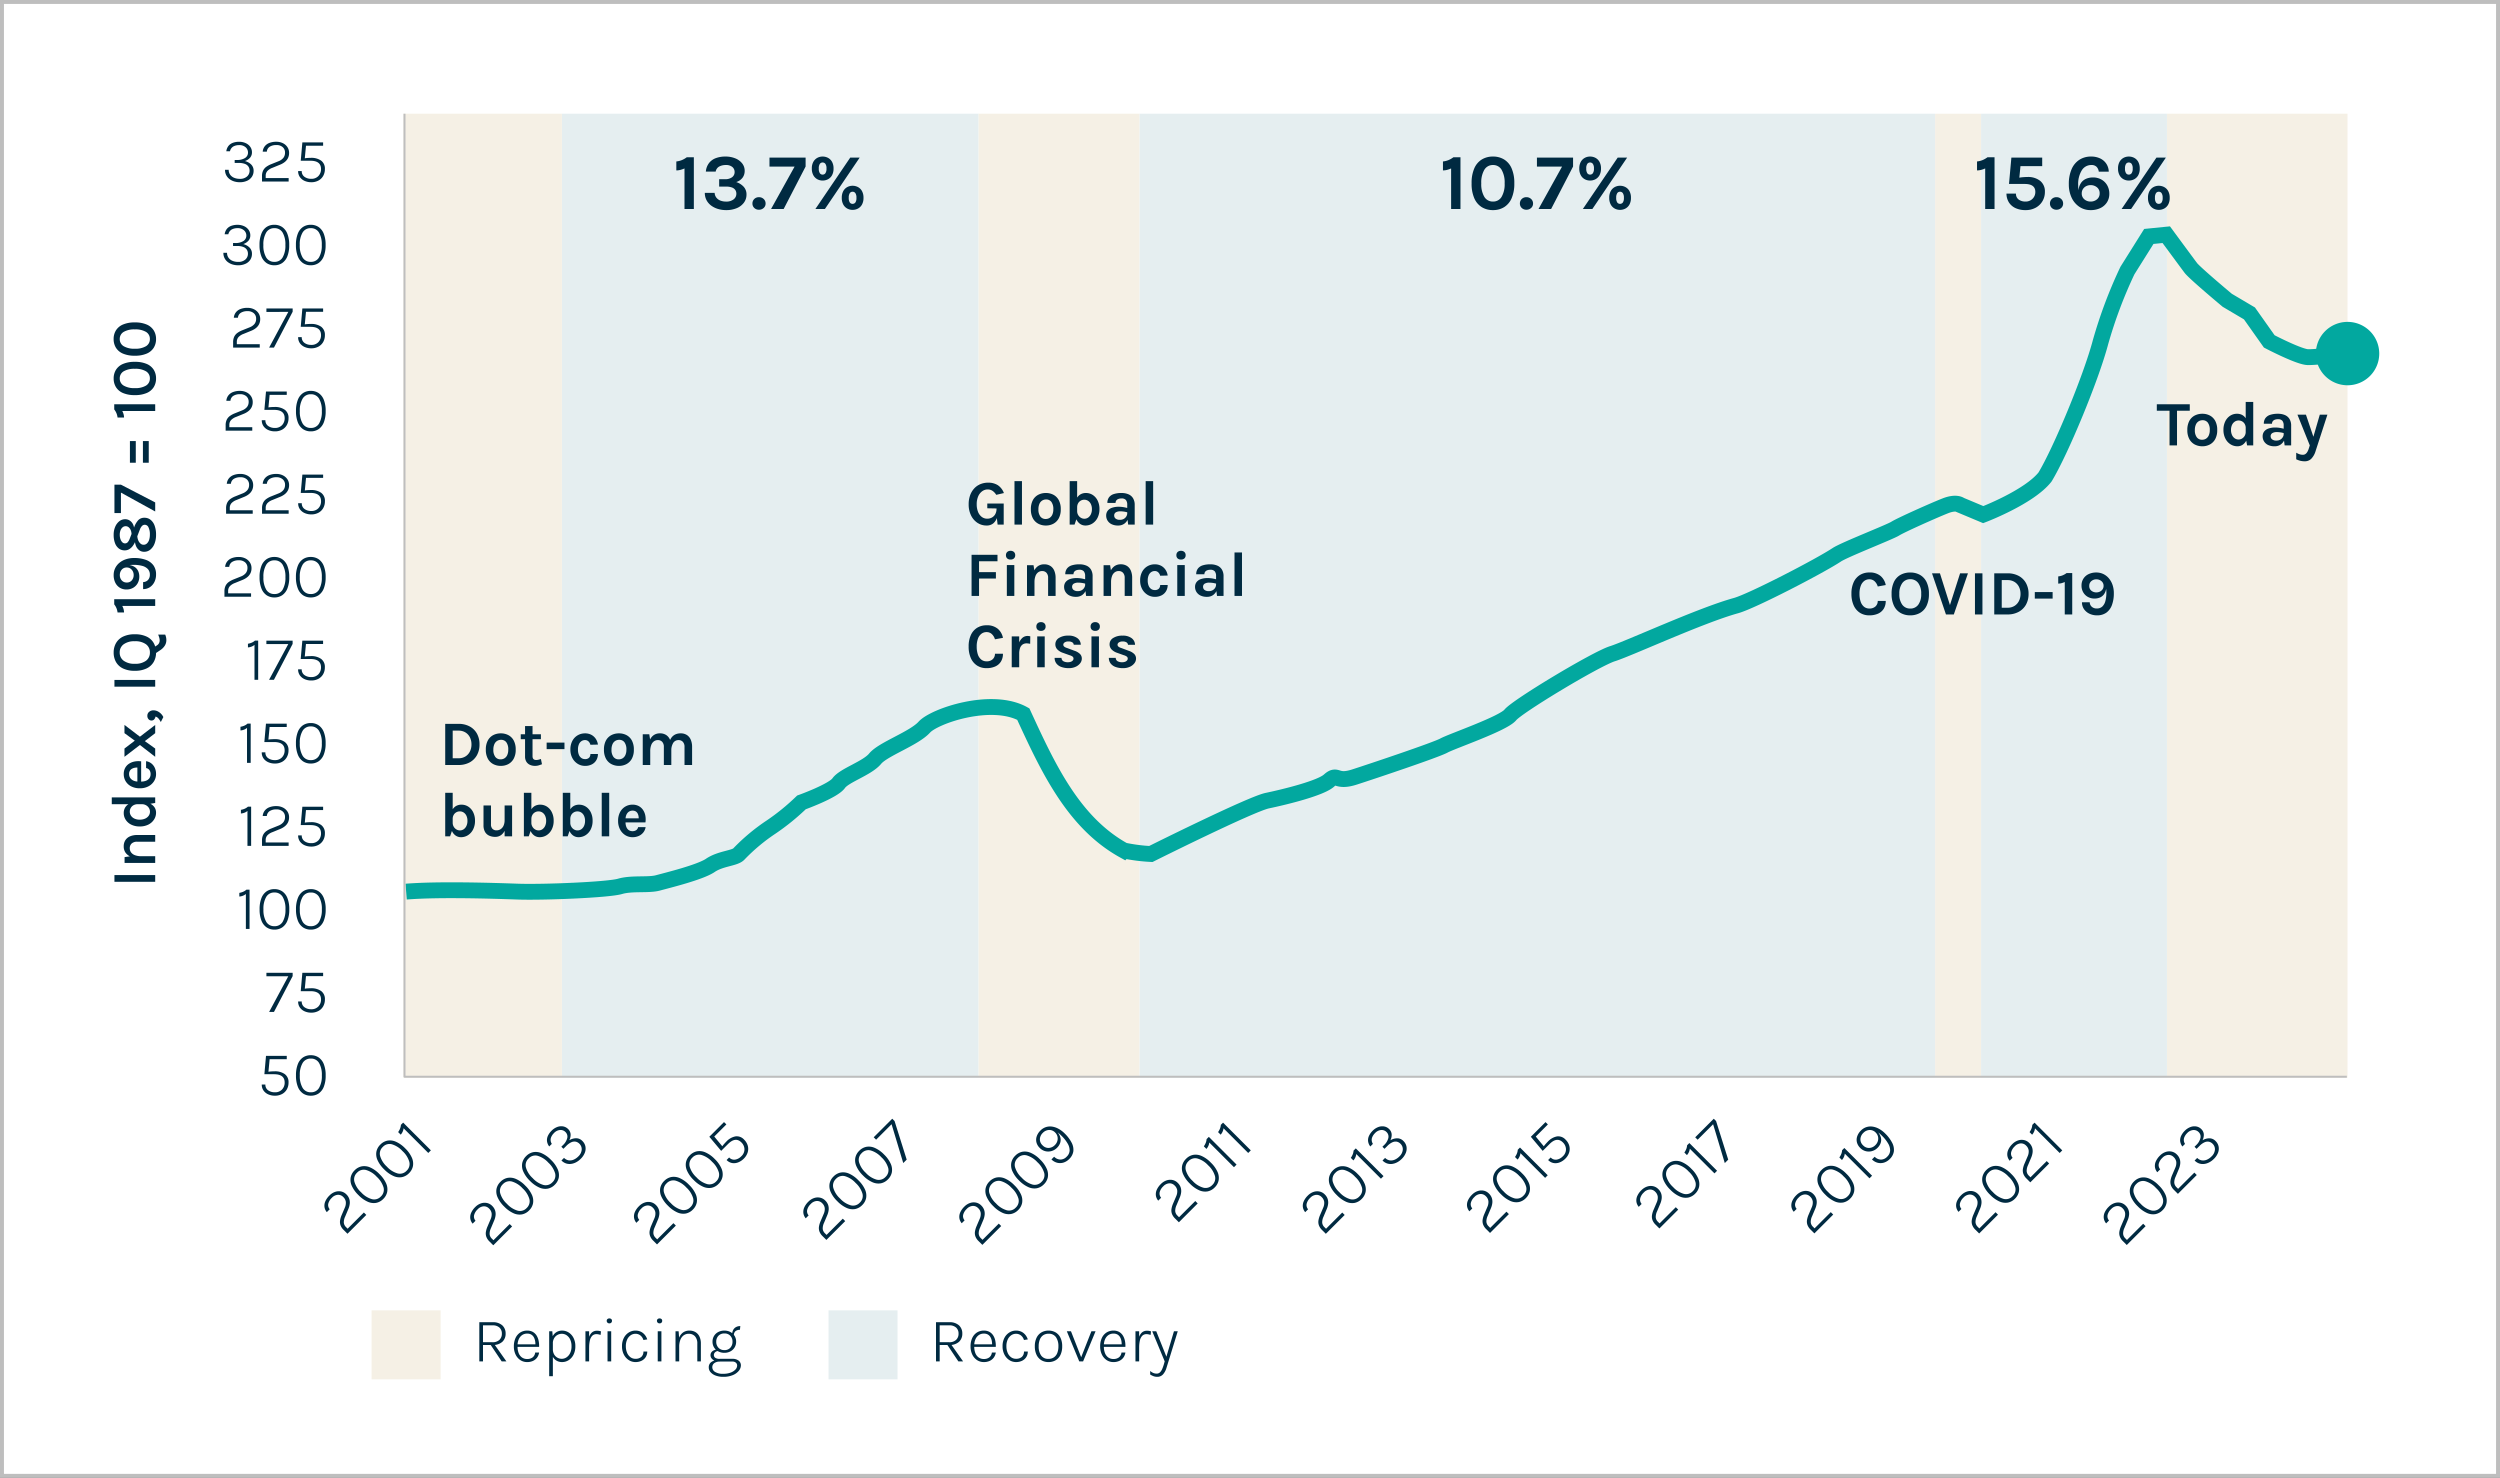 <svg xmlns="http://www.w3.org/2000/svg" width="631" height="373" viewBox="0 0 631 373">
  <rect x="0" y="0" width="631" height="373" fill="#808080" stroke="none"/>
  <g id="Graphic-1_630" transform="translate(-100 -1622)">
    <path id="Path_28238" data-name="Path 28238" d="M.5-.5h630v-372H.5Z" transform="translate(100 1995)" fill="#fff"/>
    <path id="Path_28239" data-name="Path 28239" d="M.5-.5h630v-372H.5Z" transform="translate(100 1995)" fill="none" stroke="#bebebe" stroke-linecap="round" stroke-width="1"/>
    <path id="Path_28240" data-name="Path 28240" d="M0,0H631V-373H0Z" transform="translate(100 1995)" fill="none"/>
    <path id="Path_28241" data-name="Path 28241" d="M141.826-100.988H247.014V-344.3H141.826Z" transform="translate(100 1995)" fill="#e5eef0"/>
    <path id="Path_28242" data-name="Path 28242" d="M101.845-100.988h39.982V-344.3H101.845Z" transform="translate(100 1995)" fill="#f5f0e5"/>
    <path id="Path_28243" data-name="Path 28243" d="M546.939-100.988H592.51V-344.3H546.939Z" transform="translate(100 1995)" fill="#f5f0e5"/>
    <path id="Path_28244" data-name="Path 28244" d="M247.014-100.988h40.612V-344.3H247.014Z" transform="translate(100 1995)" fill="#f5f0e5"/>
    <path id="Path_28245" data-name="Path 28245" d="M488.417-100.988h11.6V-344.3h-11.6Z" transform="translate(100 1995)" fill="#f5f0e5"/>
    <path id="Path_28246" data-name="Path 28246" d="M287.627-100.988H488.418V-344.3H287.627Z" transform="translate(100 1995)" fill="#e5eef0"/>
    <path id="Path_28247" data-name="Path 28247" d="M500.021-100.988h46.918V-344.3H500.021Z" transform="translate(100 1995)" fill="#e5eef0"/>
    <path id="Path_28255" data-name="Path 28255" d="M4.624.176a4.726,4.726,0,0,1-1.388-.2,3.751,3.751,0,0,1-1.192-.6,2.907,2.907,0,0,1-.828-.988,2.911,2.911,0,0,1-.3-1.356H1.84a2.1,2.1,0,0,0,.388,1.268,2.324,2.324,0,0,0,1.008.764,3.644,3.644,0,0,0,1.388.256,2.632,2.632,0,0,0,1.84-.592,1.913,1.913,0,0,0,.648-1.472,1.842,1.842,0,0,0-.272-1,1.832,1.832,0,0,0-.872-.692,4.145,4.145,0,0,0-1.6-.256H3.352V-5.44H3.92a3.638,3.638,0,0,0,2.044-.5,1.581,1.581,0,0,0,.748-1.388,1.727,1.727,0,0,0-.592-1.32,2.357,2.357,0,0,0-1.656-.544,3.045,3.045,0,0,0-1.424.324,1.83,1.83,0,0,0-.872,1.22H1.24a2.714,2.714,0,0,1,.592-1.4A2.612,2.612,0,0,1,2.968-9.8a4.511,4.511,0,0,1,1.488-.236,3.943,3.943,0,0,1,1.672.34,2.833,2.833,0,0,1,1.16.944,2.33,2.33,0,0,1,.424,1.372,2.03,2.03,0,0,1-.46,1.344,3,3,0,0,1-1.324.864,3.376,3.376,0,0,1,1.58.868A2.181,2.181,0,0,1,8.128-2.7a2.661,2.661,0,0,1-.42,1.48A2.845,2.845,0,0,1,6.5-.2,4.353,4.353,0,0,1,4.624.176ZM10.248,0V-1.344a3.163,3.163,0,0,1,.292-1.444,2.575,2.575,0,0,1,.808-.94A5.627,5.627,0,0,1,12.52-4.36l1.912-.768a2.936,2.936,0,0,0,1.216-.856,2.074,2.074,0,0,0,.408-1.32,1.774,1.774,0,0,0-.58-1.376,2.3,2.3,0,0,0-1.6-.528,3.042,3.042,0,0,0-1.676.416,1.6,1.6,0,0,0-.732,1.248h-1.04a2.536,2.536,0,0,1,.5-1.336,2.714,2.714,0,0,1,1.168-.86,4.71,4.71,0,0,1,1.772-.3,3.653,3.653,0,0,1,1.656.364,2.865,2.865,0,0,1,1.144,1,2.593,2.593,0,0,1,.416,1.452,2.851,2.851,0,0,1-.288,1.32,2.939,2.939,0,0,1-.788.96,4.651,4.651,0,0,1-1.14.664l-1.976.808a3.357,3.357,0,0,0-1.276.8,1.758,1.758,0,0,0-.436,1.236v.568h5.792V0ZM22.656.176A4.04,4.04,0,0,1,21.04-.148,2.883,2.883,0,0,1,19.828-1.1a2.548,2.548,0,0,1-.46-1.548h.912a1.688,1.688,0,0,0,.692,1.46,2.8,2.8,0,0,0,1.684.5A2.371,2.371,0,0,0,24.492-1.4a2.484,2.484,0,0,0,.652-1.748q0-2.1-2.672-2.1H20.024l.408-4.632h5.24v.84H21.184l.2-.376L21.032-5.7l-.16-.128a5.509,5.509,0,0,1,.852-.12q.468-.032.852-.032a4.271,4.271,0,0,1,2.592.7,2.484,2.484,0,0,1,.952,2.136,3.444,3.444,0,0,1-.416,1.7,3.016,3.016,0,0,1-1.2,1.188A3.737,3.737,0,0,1,22.656.176Z" transform="translate(155.882 1667.82)" fill="#002a41"/>
    <path id="Path_28256" data-name="Path 28256" d="M4.624.176a4.726,4.726,0,0,1-1.388-.2,3.751,3.751,0,0,1-1.192-.6,2.907,2.907,0,0,1-.828-.988,2.911,2.911,0,0,1-.3-1.356H1.84a2.1,2.1,0,0,0,.388,1.268,2.324,2.324,0,0,0,1.008.764,3.644,3.644,0,0,0,1.388.256,2.632,2.632,0,0,0,1.84-.592,1.913,1.913,0,0,0,.648-1.472,1.842,1.842,0,0,0-.272-1,1.832,1.832,0,0,0-.872-.692,4.145,4.145,0,0,0-1.6-.256H3.352V-5.44H3.92a3.638,3.638,0,0,0,2.044-.5,1.581,1.581,0,0,0,.748-1.388,1.727,1.727,0,0,0-.592-1.32,2.357,2.357,0,0,0-1.656-.544,3.045,3.045,0,0,0-1.424.324,1.83,1.83,0,0,0-.872,1.22H1.24a2.714,2.714,0,0,1,.592-1.4A2.612,2.612,0,0,1,2.968-9.8a4.511,4.511,0,0,1,1.488-.236,3.943,3.943,0,0,1,1.672.34,2.833,2.833,0,0,1,1.16.944,2.33,2.33,0,0,1,.424,1.372,2.03,2.03,0,0,1-.46,1.344,3,3,0,0,1-1.324.864,3.376,3.376,0,0,1,1.58.868A2.181,2.181,0,0,1,8.128-2.7a2.661,2.661,0,0,1-.42,1.48A2.845,2.845,0,0,1,6.5-.2,4.353,4.353,0,0,1,4.624.176Zm9.16,0a3.443,3.443,0,0,1-1.976-.568A3.646,3.646,0,0,1,10.5-2.1a7.582,7.582,0,0,1-.464-2.844A7.519,7.519,0,0,1,10.5-7.78a3.623,3.623,0,0,1,1.3-1.7,3.461,3.461,0,0,1,1.976-.564,3.461,3.461,0,0,1,1.976.564,3.647,3.647,0,0,1,1.308,1.7,7.461,7.461,0,0,1,.468,2.836A7.524,7.524,0,0,1,17.068-2.1,3.669,3.669,0,0,1,15.76-.392,3.443,3.443,0,0,1,13.784.176Zm0-.864A2.3,2.3,0,0,0,15.868-1.8a5.912,5.912,0,0,0,.7-3.14,5.89,5.89,0,0,0-.7-3.136,2.3,2.3,0,0,0-2.084-1.112A2.3,2.3,0,0,0,11.716-8.08a5.836,5.836,0,0,0-.708,3.136,5.858,5.858,0,0,0,.708,3.14A2.3,2.3,0,0,0,13.784-.688Zm9.184.864a3.443,3.443,0,0,1-1.976-.568,3.646,3.646,0,0,1-1.3-1.708,7.582,7.582,0,0,1-.464-2.844,7.519,7.519,0,0,1,.464-2.836,3.623,3.623,0,0,1,1.3-1.7,3.461,3.461,0,0,1,1.976-.564,3.461,3.461,0,0,1,1.976.564,3.647,3.647,0,0,1,1.308,1.7,7.461,7.461,0,0,1,.468,2.836A7.524,7.524,0,0,1,26.252-2.1,3.669,3.669,0,0,1,24.944-.392,3.443,3.443,0,0,1,22.968.176Zm0-.864A2.3,2.3,0,0,0,25.052-1.8a5.912,5.912,0,0,0,.7-3.14,5.89,5.89,0,0,0-.7-3.136,2.3,2.3,0,0,0-2.084-1.112A2.3,2.3,0,0,0,20.9-8.08a5.836,5.836,0,0,0-.708,3.136A5.858,5.858,0,0,0,20.9-1.8,2.3,2.3,0,0,0,22.968-.688Z" transform="translate(155.466 1688.78)" fill="#002a41"/>
    <path id="Path_28257" data-name="Path 28257" d="M1.056,0V-1.344a3.163,3.163,0,0,1,.292-1.444,2.575,2.575,0,0,1,.808-.94A5.627,5.627,0,0,1,3.328-4.36L5.24-5.128a2.936,2.936,0,0,0,1.216-.856A2.074,2.074,0,0,0,6.864-7.3a1.774,1.774,0,0,0-.58-1.376,2.3,2.3,0,0,0-1.6-.528A3.042,3.042,0,0,0,3-8.792a1.6,1.6,0,0,0-.732,1.248H1.232a2.536,2.536,0,0,1,.5-1.336A2.714,2.714,0,0,1,2.9-9.74a4.71,4.71,0,0,1,1.772-.3,3.653,3.653,0,0,1,1.656.364,2.865,2.865,0,0,1,1.144,1,2.593,2.593,0,0,1,.416,1.452A2.851,2.851,0,0,1,7.6-5.9a2.939,2.939,0,0,1-.788.96,4.651,4.651,0,0,1-1.14.664L3.7-3.472a3.357,3.357,0,0,0-1.276.8,1.758,1.758,0,0,0-.436,1.236v.568H7.776V0Zm9.08,0,4.848-9.016H9.456V-9.88H16.08v.824L11.36,0ZM20.752.176a4.04,4.04,0,0,1-1.616-.324A2.883,2.883,0,0,1,17.924-1.1a2.548,2.548,0,0,1-.46-1.548h.912a1.688,1.688,0,0,0,.692,1.46,2.8,2.8,0,0,0,1.684.5A2.371,2.371,0,0,0,22.588-1.4a2.484,2.484,0,0,0,.652-1.748q0-2.1-2.672-2.1H18.12l.408-4.632h5.24v.84H19.28l.2-.376L19.128-5.7l-.16-.128a5.509,5.509,0,0,1,.852-.12q.468-.032.852-.032a4.271,4.271,0,0,1,2.592.7,2.484,2.484,0,0,1,.952,2.136,3.444,3.444,0,0,1-.416,1.7A3.016,3.016,0,0,1,22.6-.26,3.737,3.737,0,0,1,20.752.176Z" transform="translate(157.786 1709.74)" fill="#002a41"/>
    <path id="Path_28258" data-name="Path 28258" d="M1.056,0V-1.344a3.163,3.163,0,0,1,.292-1.444,2.575,2.575,0,0,1,.808-.94A5.627,5.627,0,0,1,3.328-4.36L5.24-5.128a2.936,2.936,0,0,0,1.216-.856A2.074,2.074,0,0,0,6.864-7.3a1.774,1.774,0,0,0-.58-1.376,2.3,2.3,0,0,0-1.6-.528A3.042,3.042,0,0,0,3-8.792a1.6,1.6,0,0,0-.732,1.248H1.232a2.536,2.536,0,0,1,.5-1.336A2.714,2.714,0,0,1,2.9-9.74a4.71,4.71,0,0,1,1.772-.3,3.653,3.653,0,0,1,1.656.364,2.865,2.865,0,0,1,1.144,1,2.593,2.593,0,0,1,.416,1.452A2.851,2.851,0,0,1,7.6-5.9a2.939,2.939,0,0,1-.788.96,4.651,4.651,0,0,1-1.14.664L3.7-3.472a3.357,3.357,0,0,0-1.276.8,1.758,1.758,0,0,0-.436,1.236v.568H7.776V0ZM13.464.176a4.04,4.04,0,0,1-1.616-.324A2.883,2.883,0,0,1,10.636-1.1a2.548,2.548,0,0,1-.46-1.548h.912a1.688,1.688,0,0,0,.692,1.46,2.8,2.8,0,0,0,1.684.5A2.371,2.371,0,0,0,15.3-1.4a2.484,2.484,0,0,0,.652-1.748q0-2.1-2.672-2.1H10.832L11.24-9.88h5.24v.84H11.992l.2-.376L11.84-5.7l-.16-.128a5.509,5.509,0,0,1,.852-.12q.468-.032.852-.032a4.271,4.271,0,0,1,2.592.7,2.484,2.484,0,0,1,.952,2.136,3.444,3.444,0,0,1-.416,1.7,3.016,3.016,0,0,1-1.2,1.188A3.737,3.737,0,0,1,13.464.176Zm9.088,0a3.443,3.443,0,0,1-1.976-.568,3.646,3.646,0,0,1-1.3-1.708,7.582,7.582,0,0,1-.464-2.844,7.519,7.519,0,0,1,.464-2.836,3.623,3.623,0,0,1,1.3-1.7,3.461,3.461,0,0,1,1.976-.564,3.461,3.461,0,0,1,1.976.564,3.647,3.647,0,0,1,1.308,1.7A7.461,7.461,0,0,1,26.3-4.944,7.524,7.524,0,0,1,25.836-2.1,3.669,3.669,0,0,1,24.528-.392,3.443,3.443,0,0,1,22.552.176Zm0-.864A2.3,2.3,0,0,0,24.636-1.8a5.912,5.912,0,0,0,.7-3.14,5.89,5.89,0,0,0-.7-3.136,2.3,2.3,0,0,0-2.084-1.112A2.3,2.3,0,0,0,20.484-8.08a5.836,5.836,0,0,0-.708,3.136,5.858,5.858,0,0,0,.708,3.14A2.3,2.3,0,0,0,22.552-.688Z" transform="translate(155.897 1730.7)" fill="#002a41"/>
    <path id="Path_28259" data-name="Path 28259" d="M1.056,0V-1.344a3.163,3.163,0,0,1,.292-1.444,2.575,2.575,0,0,1,.808-.94A5.627,5.627,0,0,1,3.328-4.36L5.24-5.128a2.936,2.936,0,0,0,1.216-.856A2.074,2.074,0,0,0,6.864-7.3a1.774,1.774,0,0,0-.58-1.376,2.3,2.3,0,0,0-1.6-.528A3.042,3.042,0,0,0,3-8.792a1.6,1.6,0,0,0-.732,1.248H1.232a2.536,2.536,0,0,1,.5-1.336A2.714,2.714,0,0,1,2.9-9.74a4.71,4.71,0,0,1,1.772-.3,3.653,3.653,0,0,1,1.656.364,2.865,2.865,0,0,1,1.144,1,2.593,2.593,0,0,1,.416,1.452A2.851,2.851,0,0,1,7.6-5.9a2.939,2.939,0,0,1-.788.96,4.651,4.651,0,0,1-1.14.664L3.7-3.472a3.357,3.357,0,0,0-1.276.8,1.758,1.758,0,0,0-.436,1.236v.568H7.776V0Zm9.072,0V-1.344a3.163,3.163,0,0,1,.292-1.444,2.575,2.575,0,0,1,.808-.94A5.627,5.627,0,0,1,12.4-4.36l1.912-.768a2.936,2.936,0,0,0,1.216-.856,2.074,2.074,0,0,0,.408-1.32,1.774,1.774,0,0,0-.58-1.376,2.3,2.3,0,0,0-1.6-.528,3.042,3.042,0,0,0-1.676.416,1.6,1.6,0,0,0-.732,1.248H10.3a2.536,2.536,0,0,1,.5-1.336,2.714,2.714,0,0,1,1.168-.86,4.71,4.71,0,0,1,1.772-.3,3.653,3.653,0,0,1,1.656.364,2.865,2.865,0,0,1,1.144,1,2.593,2.593,0,0,1,.416,1.452,2.851,2.851,0,0,1-.288,1.32,2.939,2.939,0,0,1-.788.96,4.651,4.651,0,0,1-1.14.664l-1.976.808a3.357,3.357,0,0,0-1.276.8,1.758,1.758,0,0,0-.436,1.236v.568h5.792V0ZM22.536.176A4.04,4.04,0,0,1,20.92-.148,2.883,2.883,0,0,1,19.708-1.1a2.548,2.548,0,0,1-.46-1.548h.912a1.688,1.688,0,0,0,.692,1.46,2.8,2.8,0,0,0,1.684.5A2.371,2.371,0,0,0,24.372-1.4a2.484,2.484,0,0,0,.652-1.748q0-2.1-2.672-2.1H19.9l.408-4.632h5.24v.84H21.064l.2-.376L20.912-5.7l-.16-.128a5.509,5.509,0,0,1,.852-.12q.468-.032.852-.032a4.271,4.271,0,0,1,2.592.7A2.484,2.484,0,0,1,26-3.144a3.444,3.444,0,0,1-.416,1.7,3.016,3.016,0,0,1-1.2,1.188A3.737,3.737,0,0,1,22.536.176Z" transform="translate(156.01 1751.661)" fill="#002a41"/>
    <path id="Path_28260" data-name="Path 28260" d="M1.056,0V-1.344a3.163,3.163,0,0,1,.292-1.444,2.575,2.575,0,0,1,.808-.94A5.627,5.627,0,0,1,3.328-4.36L5.24-5.128a2.936,2.936,0,0,0,1.216-.856A2.074,2.074,0,0,0,6.864-7.3a1.774,1.774,0,0,0-.58-1.376,2.3,2.3,0,0,0-1.6-.528A3.042,3.042,0,0,0,3-8.792a1.6,1.6,0,0,0-.732,1.248H1.232a2.536,2.536,0,0,1,.5-1.336A2.714,2.714,0,0,1,2.9-9.74a4.71,4.71,0,0,1,1.772-.3,3.653,3.653,0,0,1,1.656.364,2.865,2.865,0,0,1,1.144,1,2.593,2.593,0,0,1,.416,1.452A2.851,2.851,0,0,1,7.6-5.9a2.939,2.939,0,0,1-.788.96,4.651,4.651,0,0,1-1.14.664L3.7-3.472a3.357,3.357,0,0,0-1.276.8,1.758,1.758,0,0,0-.436,1.236v.568H7.776V0ZM13.664.176a3.443,3.443,0,0,1-1.976-.568,3.646,3.646,0,0,1-1.3-1.708A7.582,7.582,0,0,1,9.92-4.944a7.519,7.519,0,0,1,.464-2.836,3.623,3.623,0,0,1,1.3-1.7,3.461,3.461,0,0,1,1.976-.564,3.461,3.461,0,0,1,1.976.564,3.647,3.647,0,0,1,1.308,1.7,7.461,7.461,0,0,1,.468,2.836A7.524,7.524,0,0,1,16.948-2.1,3.669,3.669,0,0,1,15.64-.392,3.443,3.443,0,0,1,13.664.176Zm0-.864A2.3,2.3,0,0,0,15.748-1.8a5.912,5.912,0,0,0,.7-3.14,5.89,5.89,0,0,0-.7-3.136,2.3,2.3,0,0,0-2.084-1.112A2.3,2.3,0,0,0,11.6-8.08a5.836,5.836,0,0,0-.708,3.136A5.858,5.858,0,0,0,11.6-1.8,2.3,2.3,0,0,0,13.664-.688Zm9.184.864a3.443,3.443,0,0,1-1.976-.568,3.646,3.646,0,0,1-1.3-1.708A7.582,7.582,0,0,1,19.1-4.944a7.519,7.519,0,0,1,.464-2.836,3.623,3.623,0,0,1,1.3-1.7,3.461,3.461,0,0,1,1.976-.564,3.461,3.461,0,0,1,1.976.564,3.647,3.647,0,0,1,1.308,1.7A7.461,7.461,0,0,1,26.6-4.944,7.524,7.524,0,0,1,26.132-2.1,3.669,3.669,0,0,1,24.824-.392,3.443,3.443,0,0,1,22.848.176Zm0-.864A2.3,2.3,0,0,0,24.932-1.8a5.912,5.912,0,0,0,.7-3.14,5.89,5.89,0,0,0-.7-3.136,2.3,2.3,0,0,0-2.084-1.112A2.3,2.3,0,0,0,20.78-8.08a5.836,5.836,0,0,0-.708,3.136A5.858,5.858,0,0,0,20.78-1.8,2.3,2.3,0,0,0,22.848-.688Z" transform="translate(155.594 1772.621)" fill="#002a41"/>
    <path id="Path_28261" data-name="Path 28261" d="M2.592-9.9h.8V0H2.464V-8.816a2.691,2.691,0,0,1-.8.46,2.97,2.97,0,0,1-.852.18V-9.1a4.157,4.157,0,0,0,.944-.272A2.973,2.973,0,0,0,2.592-9.9ZM6.144,0l4.848-9.016H5.464V-9.88h6.624v.824L7.368,0ZM16.76.176a4.04,4.04,0,0,1-1.616-.324A2.883,2.883,0,0,1,13.932-1.1a2.548,2.548,0,0,1-.46-1.548h.912a1.688,1.688,0,0,0,.692,1.46,2.8,2.8,0,0,0,1.684.5A2.371,2.371,0,0,0,18.6-1.4a2.484,2.484,0,0,0,.652-1.748q0-2.1-2.672-2.1H14.128l.408-4.632h5.24v.84H15.288l.2-.376L15.136-5.7l-.16-.128a5.509,5.509,0,0,1,.852-.12q.468-.032.852-.032a4.271,4.271,0,0,1,2.592.7,2.484,2.484,0,0,1,.952,2.136,3.444,3.444,0,0,1-.416,1.7,3.016,3.016,0,0,1-1.2,1.188A3.737,3.737,0,0,1,16.76.176Z" transform="translate(161.77 1793.581)" fill="#002a41"/>
    <path id="Path_28262" data-name="Path 28262" d="M2.592-9.9h.8V0H2.464V-8.816a2.691,2.691,0,0,1-.8.46,2.97,2.97,0,0,1-.852.18V-9.1a4.157,4.157,0,0,0,.944-.272A2.973,2.973,0,0,0,2.592-9.9ZM9.472.176A4.04,4.04,0,0,1,7.856-.148,2.883,2.883,0,0,1,6.644-1.1a2.548,2.548,0,0,1-.46-1.548H7.1a1.688,1.688,0,0,0,.692,1.46,2.8,2.8,0,0,0,1.684.5A2.371,2.371,0,0,0,11.308-1.4a2.484,2.484,0,0,0,.652-1.748q0-2.1-2.672-2.1H6.84L7.248-9.88h5.24v.84H8l.2-.376L7.848-5.7l-.16-.128a5.509,5.509,0,0,1,.852-.12q.468-.032.852-.032a4.271,4.271,0,0,1,2.592.7,2.484,2.484,0,0,1,.952,2.136,3.444,3.444,0,0,1-.416,1.7,3.016,3.016,0,0,1-1.2,1.188A3.737,3.737,0,0,1,9.472.176Zm9.088,0a3.443,3.443,0,0,1-1.976-.568A3.646,3.646,0,0,1,15.28-2.1a7.582,7.582,0,0,1-.464-2.844A7.519,7.519,0,0,1,15.28-7.78a3.623,3.623,0,0,1,1.3-1.7,3.461,3.461,0,0,1,1.976-.564,3.461,3.461,0,0,1,1.976.564,3.647,3.647,0,0,1,1.308,1.7,7.461,7.461,0,0,1,.468,2.836A7.524,7.524,0,0,1,21.844-2.1,3.669,3.669,0,0,1,20.536-.392,3.443,3.443,0,0,1,18.56.176Zm0-.864A2.3,2.3,0,0,0,20.644-1.8a5.912,5.912,0,0,0,.7-3.14,5.89,5.89,0,0,0-.7-3.136A2.3,2.3,0,0,0,18.56-9.192,2.3,2.3,0,0,0,16.492-8.08a5.836,5.836,0,0,0-.708,3.136,5.858,5.858,0,0,0,.708,3.14A2.3,2.3,0,0,0,18.56-.688Z" transform="translate(159.882 1814.541)" fill="#002a41"/>
    <path id="Path_28263" data-name="Path 28263" d="M2.592-9.9h.8V0H2.464V-8.816a2.691,2.691,0,0,1-.8.46,2.97,2.97,0,0,1-.852.18V-9.1a4.157,4.157,0,0,0,.944-.272A2.973,2.973,0,0,0,2.592-9.9ZM6.136,0V-1.344a3.163,3.163,0,0,1,.292-1.444,2.575,2.575,0,0,1,.808-.94A5.627,5.627,0,0,1,8.408-4.36l1.912-.768a2.936,2.936,0,0,0,1.216-.856,2.074,2.074,0,0,0,.408-1.32,1.774,1.774,0,0,0-.58-1.376,2.3,2.3,0,0,0-1.6-.528,3.042,3.042,0,0,0-1.676.416,1.6,1.6,0,0,0-.732,1.248H6.312a2.536,2.536,0,0,1,.5-1.336A2.714,2.714,0,0,1,7.98-9.74a4.71,4.71,0,0,1,1.772-.3,3.653,3.653,0,0,1,1.656.364,2.865,2.865,0,0,1,1.144,1,2.593,2.593,0,0,1,.416,1.452A2.851,2.851,0,0,1,12.68-5.9a2.939,2.939,0,0,1-.788.96,4.651,4.651,0,0,1-1.14.664l-1.976.808a3.357,3.357,0,0,0-1.276.8,1.758,1.758,0,0,0-.436,1.236v.568h5.792V0ZM18.544.176a4.04,4.04,0,0,1-1.616-.324A2.883,2.883,0,0,1,15.716-1.1a2.548,2.548,0,0,1-.46-1.548h.912a1.688,1.688,0,0,0,.692,1.46,2.8,2.8,0,0,0,1.684.5A2.371,2.371,0,0,0,20.38-1.4a2.484,2.484,0,0,0,.652-1.748q0-2.1-2.672-2.1H15.912L16.32-9.88h5.24v.84H17.072l.2-.376L16.92-5.7l-.16-.128a5.509,5.509,0,0,1,.852-.12q.468-.032.852-.032a4.271,4.271,0,0,1,2.592.7,2.484,2.484,0,0,1,.952,2.136,3.444,3.444,0,0,1-.416,1.7A3.016,3.016,0,0,1,20.4-.26,3.737,3.737,0,0,1,18.544.176Z" transform="translate(159.994 1835.5)" fill="#002a41"/>
    <path id="Path_28264" data-name="Path 28264" d="M2.592-9.9h.8V0H2.464V-8.816a2.691,2.691,0,0,1-.8.46,2.97,2.97,0,0,1-.852.18V-9.1a4.157,4.157,0,0,0,.944-.272A2.973,2.973,0,0,0,2.592-9.9ZM9.672.176A3.443,3.443,0,0,1,7.7-.392,3.646,3.646,0,0,1,6.392-2.1a7.582,7.582,0,0,1-.464-2.844A7.519,7.519,0,0,1,6.392-7.78a3.623,3.623,0,0,1,1.3-1.7,3.461,3.461,0,0,1,1.976-.564,3.461,3.461,0,0,1,1.976.564,3.647,3.647,0,0,1,1.308,1.7,7.461,7.461,0,0,1,.468,2.836A7.524,7.524,0,0,1,12.956-2.1,3.669,3.669,0,0,1,11.648-.392,3.443,3.443,0,0,1,9.672.176Zm0-.864A2.3,2.3,0,0,0,11.756-1.8a5.912,5.912,0,0,0,.7-3.14,5.89,5.89,0,0,0-.7-3.136A2.3,2.3,0,0,0,9.672-9.192,2.3,2.3,0,0,0,7.6-8.08,5.836,5.836,0,0,0,6.9-4.944,5.858,5.858,0,0,0,7.6-1.8,2.3,2.3,0,0,0,9.672-.688Zm9.184.864A3.443,3.443,0,0,1,16.88-.392a3.646,3.646,0,0,1-1.3-1.708,7.582,7.582,0,0,1-.464-2.844,7.519,7.519,0,0,1,.464-2.836,3.623,3.623,0,0,1,1.3-1.7,3.461,3.461,0,0,1,1.976-.564,3.461,3.461,0,0,1,1.976.564,3.647,3.647,0,0,1,1.308,1.7,7.461,7.461,0,0,1,.468,2.836A7.524,7.524,0,0,1,22.14-2.1,3.669,3.669,0,0,1,20.832-.392,3.443,3.443,0,0,1,18.856.176Zm0-.864A2.3,2.3,0,0,0,20.94-1.8a5.912,5.912,0,0,0,.7-3.14,5.89,5.89,0,0,0-.7-3.136,2.3,2.3,0,0,0-2.084-1.112A2.3,2.3,0,0,0,16.788-8.08a5.836,5.836,0,0,0-.708,3.136,5.858,5.858,0,0,0,.708,3.14A2.3,2.3,0,0,0,18.856-.688Z" transform="translate(159.594 1856.46)" fill="#002a41"/>
    <path id="Path_28265" data-name="Path 28265" d="M1.064,0,5.912-9.016H.384V-9.88H7.008v.824L2.288,0ZM11.68.176a4.04,4.04,0,0,1-1.616-.324A2.883,2.883,0,0,1,8.852-1.1a2.548,2.548,0,0,1-.46-1.548H9.3A1.688,1.688,0,0,0,10-1.188a2.8,2.8,0,0,0,1.684.5A2.371,2.371,0,0,0,13.516-1.4a2.484,2.484,0,0,0,.652-1.748q0-2.1-2.672-2.1H9.048L9.456-9.88H14.7v.84H10.208l.2-.376L10.056-5.7,9.9-5.832a5.509,5.509,0,0,1,.852-.12q.468-.032.852-.032a4.271,4.271,0,0,1,2.592.7,2.484,2.484,0,0,1,.952,2.136,3.444,3.444,0,0,1-.416,1.7,3.016,3.016,0,0,1-1.2,1.188A3.737,3.737,0,0,1,11.68.176Z" transform="translate(166.858 1877.42)" fill="#002a41"/>
    <path id="Path_28266" data-name="Path 28266" d="M4.392.176A4.04,4.04,0,0,1,2.776-.148,2.883,2.883,0,0,1,1.564-1.1,2.548,2.548,0,0,1,1.1-2.648h.912a1.688,1.688,0,0,0,.692,1.46,2.8,2.8,0,0,0,1.684.5A2.371,2.371,0,0,0,6.228-1.4,2.484,2.484,0,0,0,6.88-3.144q0-2.1-2.672-2.1H1.76L2.168-9.88h5.24v.84H2.92l.2-.376L2.768-5.7l-.16-.128a5.509,5.509,0,0,1,.852-.12q.468-.032.852-.032a4.271,4.271,0,0,1,2.592.7,2.484,2.484,0,0,1,.952,2.136,3.444,3.444,0,0,1-.416,1.7A3.016,3.016,0,0,1,6.244-.26,3.737,3.737,0,0,1,4.392.176Zm9.088,0A3.443,3.443,0,0,1,11.5-.392,3.646,3.646,0,0,1,10.2-2.1a7.582,7.582,0,0,1-.464-2.844A7.519,7.519,0,0,1,10.2-7.78a3.623,3.623,0,0,1,1.3-1.7,3.461,3.461,0,0,1,1.976-.564,3.461,3.461,0,0,1,1.976.564,3.647,3.647,0,0,1,1.308,1.7,7.461,7.461,0,0,1,.468,2.836A7.524,7.524,0,0,1,16.764-2.1,3.669,3.669,0,0,1,15.456-.392,3.443,3.443,0,0,1,13.48.176Zm0-.864A2.3,2.3,0,0,0,15.564-1.8a5.912,5.912,0,0,0,.7-3.14,5.89,5.89,0,0,0-.7-3.136A2.3,2.3,0,0,0,13.48-9.192,2.3,2.3,0,0,0,11.412-8.08,5.836,5.836,0,0,0,10.7-4.944a5.858,5.858,0,0,0,.708,3.14A2.3,2.3,0,0,0,13.48-.688Z" transform="translate(164.97 1898.38)" fill="#002a41"/>
    <path id="Path_28267" data-name="Path 28267" d="M1.056,0V-1.344a3.163,3.163,0,0,1,.292-1.444,2.575,2.575,0,0,1,.808-.94A5.627,5.627,0,0,1,3.328-4.36L5.24-5.128a2.936,2.936,0,0,0,1.216-.856A2.074,2.074,0,0,0,6.864-7.3a1.774,1.774,0,0,0-.58-1.376,2.3,2.3,0,0,0-1.6-.528A3.042,3.042,0,0,0,3-8.792a1.6,1.6,0,0,0-.732,1.248H1.232a2.536,2.536,0,0,1,.5-1.336A2.714,2.714,0,0,1,2.9-9.74a4.71,4.71,0,0,1,1.772-.3,3.653,3.653,0,0,1,1.656.364,2.865,2.865,0,0,1,1.144,1,2.593,2.593,0,0,1,.416,1.452A2.851,2.851,0,0,1,7.6-5.9a2.939,2.939,0,0,1-.788.96,4.651,4.651,0,0,1-1.14.664L3.7-3.472a3.357,3.357,0,0,0-1.276.8,1.758,1.758,0,0,0-.436,1.236v.568H7.776V0ZM13.664.176a3.443,3.443,0,0,1-1.976-.568,3.646,3.646,0,0,1-1.3-1.708A7.582,7.582,0,0,1,9.92-4.944a7.519,7.519,0,0,1,.464-2.836,3.623,3.623,0,0,1,1.3-1.7,3.461,3.461,0,0,1,1.976-.564,3.461,3.461,0,0,1,1.976.564,3.647,3.647,0,0,1,1.308,1.7,7.461,7.461,0,0,1,.468,2.836A7.524,7.524,0,0,1,16.948-2.1,3.669,3.669,0,0,1,15.64-.392,3.443,3.443,0,0,1,13.664.176Zm0-.864A2.3,2.3,0,0,0,15.748-1.8a5.912,5.912,0,0,0,.7-3.14,5.89,5.89,0,0,0-.7-3.136,2.3,2.3,0,0,0-2.084-1.112A2.3,2.3,0,0,0,11.6-8.08a5.836,5.836,0,0,0-.708,3.136A5.858,5.858,0,0,0,11.6-1.8,2.3,2.3,0,0,0,13.664-.688Zm9.184.864a3.443,3.443,0,0,1-1.976-.568,3.646,3.646,0,0,1-1.3-1.708A7.582,7.582,0,0,1,19.1-4.944a7.519,7.519,0,0,1,.464-2.836,3.623,3.623,0,0,1,1.3-1.7,3.461,3.461,0,0,1,1.976-.564,3.461,3.461,0,0,1,1.976.564,3.647,3.647,0,0,1,1.308,1.7A7.461,7.461,0,0,1,26.6-4.944,7.524,7.524,0,0,1,26.132-2.1,3.669,3.669,0,0,1,24.824-.392,3.443,3.443,0,0,1,22.848.176Zm0-.864A2.3,2.3,0,0,0,24.932-1.8a5.912,5.912,0,0,0,.7-3.14,5.89,5.89,0,0,0-.7-3.136,2.3,2.3,0,0,0-2.084-1.112A2.3,2.3,0,0,0,20.78-8.08a5.836,5.836,0,0,0-.708,3.136A5.858,5.858,0,0,0,20.78-1.8,2.3,2.3,0,0,0,22.848-.688ZM30.032-9.9h.8V0H29.9V-8.816a2.691,2.691,0,0,1-.8.46,2.97,2.97,0,0,1-.852.18V-9.1a4.157,4.157,0,0,0,.944-.272A2.973,2.973,0,0,0,30.032-9.9Z" transform="translate(186.953 1934.147) rotate(-45)" fill="#002a41"/>
    <path id="Path_28268" data-name="Path 28268" d="M1.056,0V-1.344a3.163,3.163,0,0,1,.292-1.444,2.575,2.575,0,0,1,.808-.94A5.627,5.627,0,0,1,3.328-4.36L5.24-5.128a2.936,2.936,0,0,0,1.216-.856A2.074,2.074,0,0,0,6.864-7.3a1.774,1.774,0,0,0-.58-1.376,2.3,2.3,0,0,0-1.6-.528A3.042,3.042,0,0,0,3-8.792a1.6,1.6,0,0,0-.732,1.248H1.232a2.536,2.536,0,0,1,.5-1.336A2.714,2.714,0,0,1,2.9-9.74a4.71,4.71,0,0,1,1.772-.3,3.653,3.653,0,0,1,1.656.364,2.865,2.865,0,0,1,1.144,1,2.593,2.593,0,0,1,.416,1.452A2.851,2.851,0,0,1,7.6-5.9a2.939,2.939,0,0,1-.788.96,4.651,4.651,0,0,1-1.14.664L3.7-3.472a3.357,3.357,0,0,0-1.276.8,1.758,1.758,0,0,0-.436,1.236v.568H7.776V0ZM13.664.176a3.443,3.443,0,0,1-1.976-.568,3.646,3.646,0,0,1-1.3-1.708A7.582,7.582,0,0,1,9.92-4.944a7.519,7.519,0,0,1,.464-2.836,3.623,3.623,0,0,1,1.3-1.7,3.461,3.461,0,0,1,1.976-.564,3.461,3.461,0,0,1,1.976.564,3.647,3.647,0,0,1,1.308,1.7,7.461,7.461,0,0,1,.468,2.836A7.524,7.524,0,0,1,16.948-2.1,3.669,3.669,0,0,1,15.64-.392,3.443,3.443,0,0,1,13.664.176Zm0-.864A2.3,2.3,0,0,0,15.748-1.8a5.912,5.912,0,0,0,.7-3.14,5.89,5.89,0,0,0-.7-3.136,2.3,2.3,0,0,0-2.084-1.112A2.3,2.3,0,0,0,11.6-8.08a5.836,5.836,0,0,0-.708,3.136A5.858,5.858,0,0,0,11.6-1.8,2.3,2.3,0,0,0,13.664-.688Zm9.184.864a3.443,3.443,0,0,1-1.976-.568,3.646,3.646,0,0,1-1.3-1.708A7.582,7.582,0,0,1,19.1-4.944a7.519,7.519,0,0,1,.464-2.836,3.623,3.623,0,0,1,1.3-1.7,3.461,3.461,0,0,1,1.976-.564,3.461,3.461,0,0,1,1.976.564,3.647,3.647,0,0,1,1.308,1.7A7.461,7.461,0,0,1,26.6-4.944,7.524,7.524,0,0,1,26.132-2.1,3.669,3.669,0,0,1,24.824-.392,3.443,3.443,0,0,1,22.848.176Zm0-.864A2.3,2.3,0,0,0,24.932-1.8a5.912,5.912,0,0,0,.7-3.14,5.89,5.89,0,0,0-.7-3.136,2.3,2.3,0,0,0-2.084-1.112A2.3,2.3,0,0,0,20.78-8.08a5.836,5.836,0,0,0-.708,3.136A5.858,5.858,0,0,0,20.78-1.8,2.3,2.3,0,0,0,22.848-.688Zm9.216.864a4.726,4.726,0,0,1-1.388-.2,3.751,3.751,0,0,1-1.192-.6,2.907,2.907,0,0,1-.828-.988,2.911,2.911,0,0,1-.3-1.356h.928a2.1,2.1,0,0,0,.388,1.268,2.324,2.324,0,0,0,1.008.764,3.644,3.644,0,0,0,1.388.256A2.632,2.632,0,0,0,33.9-1.28a1.913,1.913,0,0,0,.648-1.472,1.842,1.842,0,0,0-.272-1,1.832,1.832,0,0,0-.872-.692,4.145,4.145,0,0,0-1.6-.256H30.792V-5.44h.568a3.638,3.638,0,0,0,2.044-.5,1.581,1.581,0,0,0,.748-1.388,1.727,1.727,0,0,0-.592-1.32A2.357,2.357,0,0,0,31.9-9.192a3.045,3.045,0,0,0-1.424.324,1.83,1.83,0,0,0-.872,1.22H28.68a2.714,2.714,0,0,1,.592-1.4,2.612,2.612,0,0,1,1.136-.76A4.511,4.511,0,0,1,31.9-10.04a3.943,3.943,0,0,1,1.672.34,2.833,2.833,0,0,1,1.16.944,2.33,2.33,0,0,1,.424,1.372,2.03,2.03,0,0,1-.46,1.344,3,3,0,0,1-1.324.864,3.376,3.376,0,0,1,1.58.868,2.181,2.181,0,0,1,.62,1.612,2.661,2.661,0,0,1-.42,1.48,2.845,2.845,0,0,1-1.2,1.02A4.353,4.353,0,0,1,32.064.176Z" transform="translate(223.756 1937.055) rotate(-45)" fill="#002a41"/>
    <path id="Path_28269" data-name="Path 28269" d="M1.056,0V-1.344a3.163,3.163,0,0,1,.292-1.444,2.575,2.575,0,0,1,.808-.94A5.627,5.627,0,0,1,3.328-4.36L5.24-5.128a2.936,2.936,0,0,0,1.216-.856A2.074,2.074,0,0,0,6.864-7.3a1.774,1.774,0,0,0-.58-1.376,2.3,2.3,0,0,0-1.6-.528A3.042,3.042,0,0,0,3-8.792a1.6,1.6,0,0,0-.732,1.248H1.232a2.536,2.536,0,0,1,.5-1.336A2.714,2.714,0,0,1,2.9-9.74a4.71,4.71,0,0,1,1.772-.3,3.653,3.653,0,0,1,1.656.364,2.865,2.865,0,0,1,1.144,1,2.593,2.593,0,0,1,.416,1.452A2.851,2.851,0,0,1,7.6-5.9a2.939,2.939,0,0,1-.788.96,4.651,4.651,0,0,1-1.14.664L3.7-3.472a3.357,3.357,0,0,0-1.276.8,1.758,1.758,0,0,0-.436,1.236v.568H7.776V0ZM13.664.176a3.443,3.443,0,0,1-1.976-.568,3.646,3.646,0,0,1-1.3-1.708A7.582,7.582,0,0,1,9.92-4.944a7.519,7.519,0,0,1,.464-2.836,3.623,3.623,0,0,1,1.3-1.7,3.461,3.461,0,0,1,1.976-.564,3.461,3.461,0,0,1,1.976.564,3.647,3.647,0,0,1,1.308,1.7,7.461,7.461,0,0,1,.468,2.836A7.524,7.524,0,0,1,16.948-2.1,3.669,3.669,0,0,1,15.64-.392,3.443,3.443,0,0,1,13.664.176Zm0-.864A2.3,2.3,0,0,0,15.748-1.8a5.912,5.912,0,0,0,.7-3.14,5.89,5.89,0,0,0-.7-3.136,2.3,2.3,0,0,0-2.084-1.112A2.3,2.3,0,0,0,11.6-8.08a5.836,5.836,0,0,0-.708,3.136A5.858,5.858,0,0,0,11.6-1.8,2.3,2.3,0,0,0,13.664-.688Zm9.184.864a3.443,3.443,0,0,1-1.976-.568,3.646,3.646,0,0,1-1.3-1.708A7.582,7.582,0,0,1,19.1-4.944a7.519,7.519,0,0,1,.464-2.836,3.623,3.623,0,0,1,1.3-1.7,3.461,3.461,0,0,1,1.976-.564,3.461,3.461,0,0,1,1.976.564,3.647,3.647,0,0,1,1.308,1.7A7.461,7.461,0,0,1,26.6-4.944,7.524,7.524,0,0,1,26.132-2.1,3.669,3.669,0,0,1,24.824-.392,3.443,3.443,0,0,1,22.848.176Zm0-.864A2.3,2.3,0,0,0,24.932-1.8a5.912,5.912,0,0,0,.7-3.14,5.89,5.89,0,0,0-.7-3.136,2.3,2.3,0,0,0-2.084-1.112A2.3,2.3,0,0,0,20.78-8.08a5.836,5.836,0,0,0-.708,3.136A5.858,5.858,0,0,0,20.78-1.8,2.3,2.3,0,0,0,22.848-.688Zm8.984.864a4.04,4.04,0,0,1-1.616-.324A2.883,2.883,0,0,1,29-1.1a2.548,2.548,0,0,1-.46-1.548h.912a1.688,1.688,0,0,0,.692,1.46,2.8,2.8,0,0,0,1.684.5A2.371,2.371,0,0,0,33.668-1.4a2.484,2.484,0,0,0,.652-1.748q0-2.1-2.672-2.1H29.2l.408-4.632h5.24v.84H30.36l.2-.376L30.208-5.7l-.16-.128a5.509,5.509,0,0,1,.852-.12q.468-.032.852-.032a4.271,4.271,0,0,1,2.592.7A2.484,2.484,0,0,1,35.3-3.144a3.444,3.444,0,0,1-.416,1.7,3.016,3.016,0,0,1-1.2,1.188A3.737,3.737,0,0,1,31.832.176Z" transform="translate(265.085 1936.84) rotate(-45)" fill="#002a41"/>
    <path id="Path_28270" data-name="Path 28270" d="M1.056,0V-1.344a3.163,3.163,0,0,1,.292-1.444,2.575,2.575,0,0,1,.808-.94A5.627,5.627,0,0,1,3.328-4.36L5.24-5.128a2.936,2.936,0,0,0,1.216-.856A2.074,2.074,0,0,0,6.864-7.3a1.774,1.774,0,0,0-.58-1.376,2.3,2.3,0,0,0-1.6-.528A3.042,3.042,0,0,0,3-8.792a1.6,1.6,0,0,0-.732,1.248H1.232a2.536,2.536,0,0,1,.5-1.336A2.714,2.714,0,0,1,2.9-9.74a4.71,4.71,0,0,1,1.772-.3,3.653,3.653,0,0,1,1.656.364,2.865,2.865,0,0,1,1.144,1,2.593,2.593,0,0,1,.416,1.452A2.851,2.851,0,0,1,7.6-5.9a2.939,2.939,0,0,1-.788.96,4.651,4.651,0,0,1-1.14.664L3.7-3.472a3.357,3.357,0,0,0-1.276.8,1.758,1.758,0,0,0-.436,1.236v.568H7.776V0ZM13.664.176a3.443,3.443,0,0,1-1.976-.568,3.646,3.646,0,0,1-1.3-1.708A7.582,7.582,0,0,1,9.92-4.944a7.519,7.519,0,0,1,.464-2.836,3.623,3.623,0,0,1,1.3-1.7,3.461,3.461,0,0,1,1.976-.564,3.461,3.461,0,0,1,1.976.564,3.647,3.647,0,0,1,1.308,1.7,7.461,7.461,0,0,1,.468,2.836A7.524,7.524,0,0,1,16.948-2.1,3.669,3.669,0,0,1,15.64-.392,3.443,3.443,0,0,1,13.664.176Zm0-.864A2.3,2.3,0,0,0,15.748-1.8a5.912,5.912,0,0,0,.7-3.14,5.89,5.89,0,0,0-.7-3.136,2.3,2.3,0,0,0-2.084-1.112A2.3,2.3,0,0,0,11.6-8.08a5.836,5.836,0,0,0-.708,3.136A5.858,5.858,0,0,0,11.6-1.8,2.3,2.3,0,0,0,13.664-.688Zm9.184.864a3.443,3.443,0,0,1-1.976-.568,3.646,3.646,0,0,1-1.3-1.708A7.582,7.582,0,0,1,19.1-4.944a7.519,7.519,0,0,1,.464-2.836,3.623,3.623,0,0,1,1.3-1.7,3.461,3.461,0,0,1,1.976-.564,3.461,3.461,0,0,1,1.976.564,3.647,3.647,0,0,1,1.308,1.7A7.461,7.461,0,0,1,26.6-4.944,7.524,7.524,0,0,1,26.132-2.1,3.669,3.669,0,0,1,24.824-.392,3.443,3.443,0,0,1,22.848.176Zm0-.864A2.3,2.3,0,0,0,24.932-1.8a5.912,5.912,0,0,0,.7-3.14,5.89,5.89,0,0,0-.7-3.136,2.3,2.3,0,0,0-2.084-1.112A2.3,2.3,0,0,0,20.78-8.08a5.836,5.836,0,0,0-.708,3.136A5.858,5.858,0,0,0,20.78-1.8,2.3,2.3,0,0,0,22.848-.688ZM28.5,0l4.848-9.016H27.824V-9.88h6.624v.824L29.728,0Z" transform="translate(307.829 1935.708) rotate(-45)" fill="#002a41"/>
    <path id="Path_28271" data-name="Path 28271" d="M1.056,0V-1.344a3.163,3.163,0,0,1,.292-1.444,2.575,2.575,0,0,1,.808-.94A5.627,5.627,0,0,1,3.328-4.36L5.24-5.128a2.936,2.936,0,0,0,1.216-.856A2.074,2.074,0,0,0,6.864-7.3a1.774,1.774,0,0,0-.58-1.376,2.3,2.3,0,0,0-1.6-.528A3.042,3.042,0,0,0,3-8.792a1.6,1.6,0,0,0-.732,1.248H1.232a2.536,2.536,0,0,1,.5-1.336A2.714,2.714,0,0,1,2.9-9.74a4.71,4.71,0,0,1,1.772-.3,3.653,3.653,0,0,1,1.656.364,2.865,2.865,0,0,1,1.144,1,2.593,2.593,0,0,1,.416,1.452A2.851,2.851,0,0,1,7.6-5.9a2.939,2.939,0,0,1-.788.96,4.651,4.651,0,0,1-1.14.664L3.7-3.472a3.357,3.357,0,0,0-1.276.8,1.758,1.758,0,0,0-.436,1.236v.568H7.776V0ZM13.664.176a3.443,3.443,0,0,1-1.976-.568,3.646,3.646,0,0,1-1.3-1.708A7.582,7.582,0,0,1,9.92-4.944a7.519,7.519,0,0,1,.464-2.836,3.623,3.623,0,0,1,1.3-1.7,3.461,3.461,0,0,1,1.976-.564,3.461,3.461,0,0,1,1.976.564,3.647,3.647,0,0,1,1.308,1.7,7.461,7.461,0,0,1,.468,2.836A7.524,7.524,0,0,1,16.948-2.1,3.669,3.669,0,0,1,15.64-.392,3.443,3.443,0,0,1,13.664.176Zm0-.864A2.3,2.3,0,0,0,15.748-1.8a5.912,5.912,0,0,0,.7-3.14,5.89,5.89,0,0,0-.7-3.136,2.3,2.3,0,0,0-2.084-1.112A2.3,2.3,0,0,0,11.6-8.08a5.836,5.836,0,0,0-.708,3.136A5.858,5.858,0,0,0,11.6-1.8,2.3,2.3,0,0,0,13.664-.688Zm9.184.864a3.443,3.443,0,0,1-1.976-.568,3.646,3.646,0,0,1-1.3-1.708A7.582,7.582,0,0,1,19.1-4.944a7.519,7.519,0,0,1,.464-2.836,3.623,3.623,0,0,1,1.3-1.7,3.461,3.461,0,0,1,1.976-.564,3.461,3.461,0,0,1,1.976.564,3.647,3.647,0,0,1,1.308,1.7A7.461,7.461,0,0,1,26.6-4.944,7.524,7.524,0,0,1,26.132-2.1,3.669,3.669,0,0,1,24.824-.392,3.443,3.443,0,0,1,22.848.176Zm0-.864A2.3,2.3,0,0,0,24.932-1.8a5.912,5.912,0,0,0,.7-3.14,5.89,5.89,0,0,0-.7-3.136,2.3,2.3,0,0,0-2.084-1.112A2.3,2.3,0,0,0,20.78-8.08a5.836,5.836,0,0,0-.708,3.136A5.858,5.858,0,0,0,20.78-1.8,2.3,2.3,0,0,0,22.848-.688ZM31.88.176a3.428,3.428,0,0,1-1.684-.4,2.949,2.949,0,0,1-1.144-1.108,3.093,3.093,0,0,1-.412-1.592h.96A2.294,2.294,0,0,0,30.208-1.3a2.2,2.2,0,0,0,1.656.608,2.253,2.253,0,0,0,1.6-.568,3.383,3.383,0,0,0,.9-1.608,9.182,9.182,0,0,0,.292-2.464q0-.352-.016-.64t-.072-.664a3.2,3.2,0,0,1-.456,1.444,2.441,2.441,0,0,1-.992.892,3.16,3.16,0,0,1-1.416.3,3.127,3.127,0,0,1-1.56-.4A3.034,3.034,0,0,1,29.02-5.476a2.984,2.984,0,0,1-.42-1.58,3,3,0,0,1,.4-1.58A2.725,2.725,0,0,1,30.14-9.672a3.737,3.737,0,0,1,1.7-.368,3.434,3.434,0,0,1,1.528.34,3.419,3.419,0,0,1,1.2.984,4.783,4.783,0,0,1,.784,1.544,6.816,6.816,0,0,1,.28,2.028,8.987,8.987,0,0,1-.4,2.824A3.793,3.793,0,0,1,34.012-.476,3.343,3.343,0,0,1,31.88.176Zm-.048-5.048a2.3,2.3,0,0,0,1.16-.292,2.2,2.2,0,0,0,.808-.78,2.057,2.057,0,0,0,.3-1.088,2.026,2.026,0,0,0-.648-1.584A2.313,2.313,0,0,0,31.84-9.2a2.324,2.324,0,0,0-1.636.584,2.045,2.045,0,0,0-.636,1.584,2.032,2.032,0,0,0,.636,1.58A2.323,2.323,0,0,0,31.832-4.872Z" transform="translate(347.2 1936.953) rotate(-45)" fill="#002a41"/>
    <path id="Path_28272" data-name="Path 28272" d="M1.056,0V-1.344a3.163,3.163,0,0,1,.292-1.444,2.575,2.575,0,0,1,.808-.94A5.627,5.627,0,0,1,3.328-4.36L5.24-5.128a2.936,2.936,0,0,0,1.216-.856A2.074,2.074,0,0,0,6.864-7.3a1.774,1.774,0,0,0-.58-1.376,2.3,2.3,0,0,0-1.6-.528A3.042,3.042,0,0,0,3-8.792a1.6,1.6,0,0,0-.732,1.248H1.232a2.536,2.536,0,0,1,.5-1.336A2.714,2.714,0,0,1,2.9-9.74a4.71,4.71,0,0,1,1.772-.3,3.653,3.653,0,0,1,1.656.364,2.865,2.865,0,0,1,1.144,1,2.593,2.593,0,0,1,.416,1.452A2.851,2.851,0,0,1,7.6-5.9a2.939,2.939,0,0,1-.788.96,4.651,4.651,0,0,1-1.14.664L3.7-3.472a3.357,3.357,0,0,0-1.276.8,1.758,1.758,0,0,0-.436,1.236v.568H7.776V0ZM13.664.176a3.443,3.443,0,0,1-1.976-.568,3.646,3.646,0,0,1-1.3-1.708A7.582,7.582,0,0,1,9.92-4.944a7.519,7.519,0,0,1,.464-2.836,3.623,3.623,0,0,1,1.3-1.7,3.461,3.461,0,0,1,1.976-.564,3.461,3.461,0,0,1,1.976.564,3.647,3.647,0,0,1,1.308,1.7,7.461,7.461,0,0,1,.468,2.836A7.524,7.524,0,0,1,16.948-2.1,3.669,3.669,0,0,1,15.64-.392,3.443,3.443,0,0,1,13.664.176Zm0-.864A2.3,2.3,0,0,0,15.748-1.8a5.912,5.912,0,0,0,.7-3.14,5.89,5.89,0,0,0-.7-3.136,2.3,2.3,0,0,0-2.084-1.112A2.3,2.3,0,0,0,11.6-8.08a5.836,5.836,0,0,0-.708,3.136A5.858,5.858,0,0,0,11.6-1.8,2.3,2.3,0,0,0,13.664-.688ZM20.848-9.9h.8V0H20.72V-8.816a2.691,2.691,0,0,1-.8.46,2.97,2.97,0,0,1-.852.18V-9.1a4.157,4.157,0,0,0,.944-.272A2.973,2.973,0,0,0,20.848-9.9Zm5.08,0h.8V0H25.8V-8.816a2.691,2.691,0,0,1-.8.46,2.97,2.97,0,0,1-.852.18V-9.1a4.157,4.157,0,0,0,.944-.272A2.973,2.973,0,0,0,25.928-9.9Z" transform="translate(396.8 1931.251) rotate(-45)" fill="#002a41"/>
    <path id="Path_28273" data-name="Path 28273" d="M1.056,0V-1.344a3.163,3.163,0,0,1,.292-1.444,2.575,2.575,0,0,1,.808-.94A5.627,5.627,0,0,1,3.328-4.36L5.24-5.128a2.936,2.936,0,0,0,1.216-.856A2.074,2.074,0,0,0,6.864-7.3a1.774,1.774,0,0,0-.58-1.376,2.3,2.3,0,0,0-1.6-.528A3.042,3.042,0,0,0,3-8.792a1.6,1.6,0,0,0-.732,1.248H1.232a2.536,2.536,0,0,1,.5-1.336A2.714,2.714,0,0,1,2.9-9.74a4.71,4.71,0,0,1,1.772-.3,3.653,3.653,0,0,1,1.656.364,2.865,2.865,0,0,1,1.144,1,2.593,2.593,0,0,1,.416,1.452A2.851,2.851,0,0,1,7.6-5.9a2.939,2.939,0,0,1-.788.96,4.651,4.651,0,0,1-1.14.664L3.7-3.472a3.357,3.357,0,0,0-1.276.8,1.758,1.758,0,0,0-.436,1.236v.568H7.776V0ZM13.664.176a3.443,3.443,0,0,1-1.976-.568,3.646,3.646,0,0,1-1.3-1.708A7.582,7.582,0,0,1,9.92-4.944a7.519,7.519,0,0,1,.464-2.836,3.623,3.623,0,0,1,1.3-1.7,3.461,3.461,0,0,1,1.976-.564,3.461,3.461,0,0,1,1.976.564,3.647,3.647,0,0,1,1.308,1.7,7.461,7.461,0,0,1,.468,2.836A7.524,7.524,0,0,1,16.948-2.1,3.669,3.669,0,0,1,15.64-.392,3.443,3.443,0,0,1,13.664.176Zm0-.864A2.3,2.3,0,0,0,15.748-1.8a5.912,5.912,0,0,0,.7-3.14,5.89,5.89,0,0,0-.7-3.136,2.3,2.3,0,0,0-2.084-1.112A2.3,2.3,0,0,0,11.6-8.08a5.836,5.836,0,0,0-.708,3.136A5.858,5.858,0,0,0,11.6-1.8,2.3,2.3,0,0,0,13.664-.688ZM20.848-9.9h.8V0H20.72V-8.816a2.691,2.691,0,0,1-.8.46,2.97,2.97,0,0,1-.852.18V-9.1a4.157,4.157,0,0,0,.944-.272A2.973,2.973,0,0,0,20.848-9.9ZM27.96.176a4.726,4.726,0,0,1-1.388-.2,3.751,3.751,0,0,1-1.192-.6,2.907,2.907,0,0,1-.828-.988,2.911,2.911,0,0,1-.3-1.356h.928a2.1,2.1,0,0,0,.388,1.268,2.324,2.324,0,0,0,1.008.764,3.644,3.644,0,0,0,1.388.256A2.632,2.632,0,0,0,29.8-1.28a1.913,1.913,0,0,0,.648-1.472,1.842,1.842,0,0,0-.272-1A1.832,1.832,0,0,0,29.3-4.44,4.145,4.145,0,0,0,27.7-4.7H26.688V-5.44h.568a3.638,3.638,0,0,0,2.044-.5,1.581,1.581,0,0,0,.748-1.388,1.727,1.727,0,0,0-.592-1.32A2.357,2.357,0,0,0,27.8-9.192a3.045,3.045,0,0,0-1.424.324,1.83,1.83,0,0,0-.872,1.22h-.928a2.714,2.714,0,0,1,.592-1.4A2.612,2.612,0,0,1,26.3-9.8a4.511,4.511,0,0,1,1.488-.236,3.943,3.943,0,0,1,1.672.34,2.833,2.833,0,0,1,1.16.944,2.33,2.33,0,0,1,.424,1.372,2.03,2.03,0,0,1-.46,1.344,3,3,0,0,1-1.324.864,3.376,3.376,0,0,1,1.58.868,2.181,2.181,0,0,1,.62,1.612,2.661,2.661,0,0,1-.42,1.48A2.845,2.845,0,0,1,29.84-.2,4.353,4.353,0,0,1,27.96.176Z" transform="translate(433.897 1934.158) rotate(-45)" fill="#002a41"/>
    <path id="Path_28274" data-name="Path 28274" d="M1.056,0V-1.344a3.163,3.163,0,0,1,.292-1.444,2.575,2.575,0,0,1,.808-.94A5.627,5.627,0,0,1,3.328-4.36L5.24-5.128a2.936,2.936,0,0,0,1.216-.856A2.074,2.074,0,0,0,6.864-7.3a1.774,1.774,0,0,0-.58-1.376,2.3,2.3,0,0,0-1.6-.528A3.042,3.042,0,0,0,3-8.792a1.6,1.6,0,0,0-.732,1.248H1.232a2.536,2.536,0,0,1,.5-1.336A2.714,2.714,0,0,1,2.9-9.74a4.71,4.71,0,0,1,1.772-.3,3.653,3.653,0,0,1,1.656.364,2.865,2.865,0,0,1,1.144,1,2.593,2.593,0,0,1,.416,1.452A2.851,2.851,0,0,1,7.6-5.9a2.939,2.939,0,0,1-.788.96,4.651,4.651,0,0,1-1.14.664L3.7-3.472a3.357,3.357,0,0,0-1.276.8,1.758,1.758,0,0,0-.436,1.236v.568H7.776V0ZM13.664.176a3.443,3.443,0,0,1-1.976-.568,3.646,3.646,0,0,1-1.3-1.708A7.582,7.582,0,0,1,9.92-4.944a7.519,7.519,0,0,1,.464-2.836,3.623,3.623,0,0,1,1.3-1.7,3.461,3.461,0,0,1,1.976-.564,3.461,3.461,0,0,1,1.976.564,3.647,3.647,0,0,1,1.308,1.7,7.461,7.461,0,0,1,.468,2.836A7.524,7.524,0,0,1,16.948-2.1,3.669,3.669,0,0,1,15.64-.392,3.443,3.443,0,0,1,13.664.176Zm0-.864A2.3,2.3,0,0,0,15.748-1.8a5.912,5.912,0,0,0,.7-3.14,5.89,5.89,0,0,0-.7-3.136,2.3,2.3,0,0,0-2.084-1.112A2.3,2.3,0,0,0,11.6-8.08a5.836,5.836,0,0,0-.708,3.136A5.858,5.858,0,0,0,11.6-1.8,2.3,2.3,0,0,0,13.664-.688ZM20.848-9.9h.8V0H20.72V-8.816a2.691,2.691,0,0,1-.8.46,2.97,2.97,0,0,1-.852.18V-9.1a4.157,4.157,0,0,0,.944-.272A2.973,2.973,0,0,0,20.848-9.9ZM27.728.176a4.04,4.04,0,0,1-1.616-.324A2.883,2.883,0,0,1,24.9-1.1a2.548,2.548,0,0,1-.46-1.548h.912a1.688,1.688,0,0,0,.692,1.46,2.8,2.8,0,0,0,1.684.5A2.371,2.371,0,0,0,29.564-1.4a2.484,2.484,0,0,0,.652-1.748q0-2.1-2.672-2.1H25.1L25.5-9.88h5.24v.84H26.256l.2-.376L26.1-5.7l-.16-.128a5.509,5.509,0,0,1,.852-.12q.468-.032.852-.032a4.271,4.271,0,0,1,2.592.7,2.484,2.484,0,0,1,.952,2.136,3.444,3.444,0,0,1-.416,1.7A3.016,3.016,0,0,1,29.58-.26,3.737,3.737,0,0,1,27.728.176Z" transform="translate(475.339 1933.943) rotate(-45)" fill="#002a41"/>
    <path id="Path_28275" data-name="Path 28275" d="M1.056,0V-1.344a3.163,3.163,0,0,1,.292-1.444,2.575,2.575,0,0,1,.808-.94A5.627,5.627,0,0,1,3.328-4.36L5.24-5.128a2.936,2.936,0,0,0,1.216-.856A2.074,2.074,0,0,0,6.864-7.3a1.774,1.774,0,0,0-.58-1.376,2.3,2.3,0,0,0-1.6-.528A3.042,3.042,0,0,0,3-8.792a1.6,1.6,0,0,0-.732,1.248H1.232a2.536,2.536,0,0,1,.5-1.336A2.714,2.714,0,0,1,2.9-9.74a4.71,4.71,0,0,1,1.772-.3,3.653,3.653,0,0,1,1.656.364,2.865,2.865,0,0,1,1.144,1,2.593,2.593,0,0,1,.416,1.452A2.851,2.851,0,0,1,7.6-5.9a2.939,2.939,0,0,1-.788.96,4.651,4.651,0,0,1-1.14.664L3.7-3.472a3.357,3.357,0,0,0-1.276.8,1.758,1.758,0,0,0-.436,1.236v.568H7.776V0ZM13.664.176a3.443,3.443,0,0,1-1.976-.568,3.646,3.646,0,0,1-1.3-1.708A7.582,7.582,0,0,1,9.92-4.944a7.519,7.519,0,0,1,.464-2.836,3.623,3.623,0,0,1,1.3-1.7,3.461,3.461,0,0,1,1.976-.564,3.461,3.461,0,0,1,1.976.564,3.647,3.647,0,0,1,1.308,1.7,7.461,7.461,0,0,1,.468,2.836A7.524,7.524,0,0,1,16.948-2.1,3.669,3.669,0,0,1,15.64-.392,3.443,3.443,0,0,1,13.664.176Zm0-.864A2.3,2.3,0,0,0,15.748-1.8a5.912,5.912,0,0,0,.7-3.14,5.89,5.89,0,0,0-.7-3.136,2.3,2.3,0,0,0-2.084-1.112A2.3,2.3,0,0,0,11.6-8.08a5.836,5.836,0,0,0-.708,3.136A5.858,5.858,0,0,0,11.6-1.8,2.3,2.3,0,0,0,13.664-.688ZM20.848-9.9h.8V0H20.72V-8.816a2.691,2.691,0,0,1-.8.46,2.97,2.97,0,0,1-.852.18V-9.1a4.157,4.157,0,0,0,.944-.272A2.973,2.973,0,0,0,20.848-9.9ZM24.4,0l4.848-9.016H23.72V-9.88h6.624v.824L25.624,0Z" transform="translate(518.083 1932.812) rotate(-45)" fill="#002a41"/>
    <path id="Path_28276" data-name="Path 28276" d="M1.056,0V-1.344a3.163,3.163,0,0,1,.292-1.444,2.575,2.575,0,0,1,.808-.94A5.627,5.627,0,0,1,3.328-4.36L5.24-5.128a2.936,2.936,0,0,0,1.216-.856A2.074,2.074,0,0,0,6.864-7.3a1.774,1.774,0,0,0-.58-1.376,2.3,2.3,0,0,0-1.6-.528A3.042,3.042,0,0,0,3-8.792a1.6,1.6,0,0,0-.732,1.248H1.232a2.536,2.536,0,0,1,.5-1.336A2.714,2.714,0,0,1,2.9-9.74a4.71,4.71,0,0,1,1.772-.3,3.653,3.653,0,0,1,1.656.364,2.865,2.865,0,0,1,1.144,1,2.593,2.593,0,0,1,.416,1.452A2.851,2.851,0,0,1,7.6-5.9a2.939,2.939,0,0,1-.788.96,4.651,4.651,0,0,1-1.14.664L3.7-3.472a3.357,3.357,0,0,0-1.276.8,1.758,1.758,0,0,0-.436,1.236v.568H7.776V0ZM13.664.176a3.443,3.443,0,0,1-1.976-.568,3.646,3.646,0,0,1-1.3-1.708A7.582,7.582,0,0,1,9.92-4.944a7.519,7.519,0,0,1,.464-2.836,3.623,3.623,0,0,1,1.3-1.7,3.461,3.461,0,0,1,1.976-.564,3.461,3.461,0,0,1,1.976.564,3.647,3.647,0,0,1,1.308,1.7,7.461,7.461,0,0,1,.468,2.836A7.524,7.524,0,0,1,16.948-2.1,3.669,3.669,0,0,1,15.64-.392,3.443,3.443,0,0,1,13.664.176Zm0-.864A2.3,2.3,0,0,0,15.748-1.8a5.912,5.912,0,0,0,.7-3.14,5.89,5.89,0,0,0-.7-3.136,2.3,2.3,0,0,0-2.084-1.112A2.3,2.3,0,0,0,11.6-8.08a5.836,5.836,0,0,0-.708,3.136A5.858,5.858,0,0,0,11.6-1.8,2.3,2.3,0,0,0,13.664-.688ZM20.848-9.9h.8V0H20.72V-8.816a2.691,2.691,0,0,1-.8.46,2.97,2.97,0,0,1-.852.18V-9.1a4.157,4.157,0,0,0,.944-.272A2.973,2.973,0,0,0,20.848-9.9ZM27.776.176a3.428,3.428,0,0,1-1.684-.4,2.949,2.949,0,0,1-1.144-1.108,3.093,3.093,0,0,1-.412-1.592h.96A2.294,2.294,0,0,0,26.1-1.3a2.2,2.2,0,0,0,1.656.608,2.253,2.253,0,0,0,1.6-.568,3.383,3.383,0,0,0,.9-1.608,9.182,9.182,0,0,0,.292-2.464q0-.352-.016-.64t-.072-.664a3.2,3.2,0,0,1-.456,1.444,2.441,2.441,0,0,1-.992.892,3.16,3.16,0,0,1-1.416.3,3.127,3.127,0,0,1-1.56-.4,3.034,3.034,0,0,1-1.124-1.088,2.984,2.984,0,0,1-.42-1.58,3,3,0,0,1,.4-1.58,2.725,2.725,0,0,1,1.136-1.036,3.737,3.737,0,0,1,1.7-.368,3.434,3.434,0,0,1,1.528.34,3.419,3.419,0,0,1,1.2.984,4.783,4.783,0,0,1,.784,1.544,6.816,6.816,0,0,1,.28,2.028,8.987,8.987,0,0,1-.4,2.824A3.793,3.793,0,0,1,29.908-.476,3.343,3.343,0,0,1,27.776.176Zm-.048-5.048a2.3,2.3,0,0,0,1.16-.292,2.2,2.2,0,0,0,.808-.78,2.057,2.057,0,0,0,.3-1.088,2.026,2.026,0,0,0-.648-1.584A2.313,2.313,0,0,0,27.736-9.2a2.324,2.324,0,0,0-1.636.584,2.045,2.045,0,0,0-.636,1.584,2.032,2.032,0,0,0,.636,1.58A2.323,2.323,0,0,0,27.728-4.872Z" transform="translate(557.205 1934.057) rotate(-45)" fill="#002a41"/>
    <path id="Path_28277" data-name="Path 28277" d="M1.056,0V-1.344a3.163,3.163,0,0,1,.292-1.444,2.575,2.575,0,0,1,.808-.94A5.627,5.627,0,0,1,3.328-4.36L5.24-5.128a2.936,2.936,0,0,0,1.216-.856A2.074,2.074,0,0,0,6.864-7.3a1.774,1.774,0,0,0-.58-1.376,2.3,2.3,0,0,0-1.6-.528A3.042,3.042,0,0,0,3-8.792a1.6,1.6,0,0,0-.732,1.248H1.232a2.536,2.536,0,0,1,.5-1.336A2.714,2.714,0,0,1,2.9-9.74a4.71,4.71,0,0,1,1.772-.3,3.653,3.653,0,0,1,1.656.364,2.865,2.865,0,0,1,1.144,1,2.593,2.593,0,0,1,.416,1.452A2.851,2.851,0,0,1,7.6-5.9a2.939,2.939,0,0,1-.788.96,4.651,4.651,0,0,1-1.14.664L3.7-3.472a3.357,3.357,0,0,0-1.276.8,1.758,1.758,0,0,0-.436,1.236v.568H7.776V0ZM13.664.176a3.443,3.443,0,0,1-1.976-.568,3.646,3.646,0,0,1-1.3-1.708A7.582,7.582,0,0,1,9.92-4.944a7.519,7.519,0,0,1,.464-2.836,3.623,3.623,0,0,1,1.3-1.7,3.461,3.461,0,0,1,1.976-.564,3.461,3.461,0,0,1,1.976.564,3.647,3.647,0,0,1,1.308,1.7,7.461,7.461,0,0,1,.468,2.836A7.524,7.524,0,0,1,16.948-2.1,3.669,3.669,0,0,1,15.64-.392,3.443,3.443,0,0,1,13.664.176Zm0-.864A2.3,2.3,0,0,0,15.748-1.8a5.912,5.912,0,0,0,.7-3.14,5.89,5.89,0,0,0-.7-3.136,2.3,2.3,0,0,0-2.084-1.112A2.3,2.3,0,0,0,11.6-8.08a5.836,5.836,0,0,0-.708,3.136A5.858,5.858,0,0,0,11.6-1.8,2.3,2.3,0,0,0,13.664-.688ZM19.312,0V-1.344A3.163,3.163,0,0,1,19.6-2.788a2.575,2.575,0,0,1,.808-.94,5.627,5.627,0,0,1,1.172-.632L23.5-5.128a2.936,2.936,0,0,0,1.216-.856A2.074,2.074,0,0,0,25.12-7.3a1.774,1.774,0,0,0-.58-1.376,2.3,2.3,0,0,0-1.6-.528,3.042,3.042,0,0,0-1.676.416,1.6,1.6,0,0,0-.732,1.248h-1.04a2.536,2.536,0,0,1,.5-1.336,2.714,2.714,0,0,1,1.168-.86,4.71,4.71,0,0,1,1.772-.3,3.653,3.653,0,0,1,1.656.364,2.865,2.865,0,0,1,1.144,1,2.593,2.593,0,0,1,.416,1.452,2.851,2.851,0,0,1-.288,1.32,2.939,2.939,0,0,1-.788.96,4.651,4.651,0,0,1-1.14.664l-1.976.808a3.357,3.357,0,0,0-1.276.8,1.758,1.758,0,0,0-.436,1.236v.568h5.792V0ZM29.92-9.9h.8V0h-.928V-8.816a2.691,2.691,0,0,1-.8.46,2.97,2.97,0,0,1-.852.18V-9.1a4.157,4.157,0,0,0,.944-.272A2.973,2.973,0,0,0,29.92-9.9Z" transform="translate(598.794 1934.079) rotate(-45)" fill="#002a41"/>
    <path id="Path_28278" data-name="Path 28278" d="M1.056,0V-1.344a3.163,3.163,0,0,1,.292-1.444,2.575,2.575,0,0,1,.808-.94A5.627,5.627,0,0,1,3.328-4.36L5.24-5.128a2.936,2.936,0,0,0,1.216-.856A2.074,2.074,0,0,0,6.864-7.3a1.774,1.774,0,0,0-.58-1.376,2.3,2.3,0,0,0-1.6-.528A3.042,3.042,0,0,0,3-8.792a1.6,1.6,0,0,0-.732,1.248H1.232a2.536,2.536,0,0,1,.5-1.336A2.714,2.714,0,0,1,2.9-9.74a4.71,4.71,0,0,1,1.772-.3,3.653,3.653,0,0,1,1.656.364,2.865,2.865,0,0,1,1.144,1,2.593,2.593,0,0,1,.416,1.452A2.851,2.851,0,0,1,7.6-5.9a2.939,2.939,0,0,1-.788.96,4.651,4.651,0,0,1-1.14.664L3.7-3.472a3.357,3.357,0,0,0-1.276.8,1.758,1.758,0,0,0-.436,1.236v.568H7.776V0ZM13.664.176a3.443,3.443,0,0,1-1.976-.568,3.646,3.646,0,0,1-1.3-1.708A7.582,7.582,0,0,1,9.92-4.944a7.519,7.519,0,0,1,.464-2.836,3.623,3.623,0,0,1,1.3-1.7,3.461,3.461,0,0,1,1.976-.564,3.461,3.461,0,0,1,1.976.564,3.647,3.647,0,0,1,1.308,1.7,7.461,7.461,0,0,1,.468,2.836A7.524,7.524,0,0,1,16.948-2.1,3.669,3.669,0,0,1,15.64-.392,3.443,3.443,0,0,1,13.664.176Zm0-.864A2.3,2.3,0,0,0,15.748-1.8a5.912,5.912,0,0,0,.7-3.14,5.89,5.89,0,0,0-.7-3.136,2.3,2.3,0,0,0-2.084-1.112A2.3,2.3,0,0,0,11.6-8.08a5.836,5.836,0,0,0-.708,3.136A5.858,5.858,0,0,0,11.6-1.8,2.3,2.3,0,0,0,13.664-.688ZM19.312,0V-1.344A3.163,3.163,0,0,1,19.6-2.788a2.575,2.575,0,0,1,.808-.94,5.627,5.627,0,0,1,1.172-.632L23.5-5.128a2.936,2.936,0,0,0,1.216-.856A2.074,2.074,0,0,0,25.12-7.3a1.774,1.774,0,0,0-.58-1.376,2.3,2.3,0,0,0-1.6-.528,3.042,3.042,0,0,0-1.676.416,1.6,1.6,0,0,0-.732,1.248h-1.04a2.536,2.536,0,0,1,.5-1.336,2.714,2.714,0,0,1,1.168-.86,4.71,4.71,0,0,1,1.772-.3,3.653,3.653,0,0,1,1.656.364,2.865,2.865,0,0,1,1.144,1,2.593,2.593,0,0,1,.416,1.452,2.851,2.851,0,0,1-.288,1.32,2.939,2.939,0,0,1-.788.96,4.651,4.651,0,0,1-1.14.664l-1.976.808a3.357,3.357,0,0,0-1.276.8,1.758,1.758,0,0,0-.436,1.236v.568h5.792V0Zm12.64.176a4.726,4.726,0,0,1-1.388-.2,3.751,3.751,0,0,1-1.192-.6,2.907,2.907,0,0,1-.828-.988,2.911,2.911,0,0,1-.3-1.356h.928a2.1,2.1,0,0,0,.388,1.268,2.324,2.324,0,0,0,1.008.764,3.644,3.644,0,0,0,1.388.256,2.632,2.632,0,0,0,1.84-.592,1.913,1.913,0,0,0,.648-1.472,1.842,1.842,0,0,0-.272-1A1.832,1.832,0,0,0,33.3-4.44,4.145,4.145,0,0,0,31.7-4.7H30.68V-5.44h.568a3.638,3.638,0,0,0,2.044-.5,1.581,1.581,0,0,0,.748-1.388,1.727,1.727,0,0,0-.592-1.32,2.357,2.357,0,0,0-1.656-.544,3.045,3.045,0,0,0-1.424.324,1.83,1.83,0,0,0-.872,1.22h-.928a2.714,2.714,0,0,1,.592-1.4A2.612,2.612,0,0,1,30.3-9.8a4.511,4.511,0,0,1,1.488-.236,3.943,3.943,0,0,1,1.672.34,2.833,2.833,0,0,1,1.16.944,2.33,2.33,0,0,1,.424,1.372,2.03,2.03,0,0,1-.46,1.344,3,3,0,0,1-1.324.864,3.376,3.376,0,0,1,1.58.868,2.181,2.181,0,0,1,.62,1.612,2.661,2.661,0,0,1-.42,1.48,2.845,2.845,0,0,1-1.2,1.02A4.353,4.353,0,0,1,31.952.176Z" transform="translate(636.05 1936.987) rotate(-45)" fill="#002a41"/>
    <path id="Path_28248" data-name="Path 28248" d="M0,0C8.4-.662,21.792-.221,28.19,0S50.981-.441,53.98-1.324s7.2-.221,9.6-.883,10.6-2.648,13.2-4.416,6.2-1.766,7.2-2.871a48.486,48.486,0,0,1,8.2-6.844,57,57,0,0,0,7.6-6.182s8-2.869,9.4-4.855,7.2-3.754,9.2-6.182,9.8-5.078,12.4-7.949,16.994-7.726,24.991-3.31c6.2,13.466,12.6,27.375,25.391,34.439a43.616,43.616,0,0,0,6.8.883s25.191-12.584,29.389-13.467,13.395-3.09,15.6-5.078,1.6.664,6.4-.883,20.593-6.844,22.592-7.947S276.9-42.389,278.7-44.6s21.592-14.131,25.791-15.455,22.191-9.658,31.189-12.142c4-1.106,21.105-9.965,25.39-12.807,2-1.322,13.4-5.738,14.795-6.623s9.8-4.637,12.6-5.738,3.8-.221,3.8-.221l5.8,2.428s11.6-4.416,15.594-9.494c4-6.623,11.6-24.948,13.995-34a116.016,116.016,0,0,1,6.8-18.106l5.4-8.609,4.4-.442s5.2,7.065,6.2,8.389,9.2,8.168,9.2,8.168l5.6,3.312,5,7.067s7.6,3.972,9.8,3.972,6.2-.441,7.8-1.324" transform="translate(202.508 1847.045)" fill="none" stroke="#02a89f" stroke-width="4"/>
    <path id="Path_28249" data-name="Path 28249" d="M0,0H631V-373H0Z" transform="translate(100 1995)" fill="none"/>
    <path id="Path_28279" data-name="Path 28279" d="M3.48-13.06H5.26V0H2.9V-10.24a6.293,6.293,0,0,1-1.04.37,4.115,4.115,0,0,1-1.02.13V-12a5.152,5.152,0,0,0,1.32-.315A5.685,5.685,0,0,0,3.48-13.06ZM13.39.28A7.071,7.071,0,0,1,11.4,0,5.565,5.565,0,0,1,9.68-.83,4.079,4.079,0,0,1,8.475-2.2,3.871,3.871,0,0,1,8.03-4.08h2.48A2.124,2.124,0,0,0,10.92-2.9a2.353,2.353,0,0,0,1.005.76,3.779,3.779,0,0,0,1.465.265,2.95,2.95,0,0,0,1.91-.56,1.752,1.752,0,0,0,.69-1.42,1.655,1.655,0,0,0-.28-.965,1.74,1.74,0,0,0-.86-.62,4.315,4.315,0,0,0-1.48-.215H11.65V-7.52h1.46a2.913,2.913,0,0,0,1.79-.49,1.577,1.577,0,0,0,.65-1.33,1.621,1.621,0,0,0-.56-1.255,2.439,2.439,0,0,0-1.68-.505,3.484,3.484,0,0,0-1.625.37,1.783,1.783,0,0,0-.915,1.29H8.29A4.111,4.111,0,0,1,9.1-11.61a3.876,3.876,0,0,1,1.725-1.235,6.807,6.807,0,0,1,2.39-.395,6.456,6.456,0,0,1,2.51.46,4.193,4.193,0,0,1,1.735,1.275A2.981,2.981,0,0,1,18.09-9.62a2.834,2.834,0,0,1-.54,1.725A3.182,3.182,0,0,1,15.95-6.8a4.362,4.362,0,0,1,1.89,1.19,2.838,2.838,0,0,1,.71,1.97A3.365,3.365,0,0,1,17.9-1.605,4.253,4.253,0,0,1,16.1-.22,6.8,6.8,0,0,1,13.39.28Zm6.66-1.66a1.548,1.548,0,0,1,.46-1.14,1.6,1.6,0,0,1,1.18-.46,1.666,1.666,0,0,1,1.2.46,1.515,1.515,0,0,1,.48,1.14,1.457,1.457,0,0,1-.48,1.115,1.7,1.7,0,0,1-1.2.445,1.617,1.617,0,0,1-1.18-.45A1.492,1.492,0,0,1,20.05-1.38ZM24.75,0l5.94-10.7H24.35v-2.28h9.12v2.26L27.93,0ZM35.94,0l8.8-12.98h2.38L38.34,0Zm9.38.22a2.775,2.775,0,0,1-1.34-.335,2.515,2.515,0,0,1-1-1.01,3.419,3.419,0,0,1-.38-1.7,3.419,3.419,0,0,1,.38-1.695,2.515,2.515,0,0,1,1-1.01,2.775,2.775,0,0,1,1.34-.335,2.873,2.873,0,0,1,1.37.335,2.5,2.5,0,0,1,1.01,1.01,3.419,3.419,0,0,1,.38,1.695,3.419,3.419,0,0,1-.38,1.7,2.5,2.5,0,0,1-1.01,1.01A2.873,2.873,0,0,1,45.32.22Zm0-1.52a.863.863,0,0,0,.71-.34,1.944,1.944,0,0,0,.27-1.18,2,2,0,0,0-.27-1.185.85.85,0,0,0-.71-.355.827.827,0,0,0-.695.355A2.026,2.026,0,0,0,44.36-2.82a1.973,1.973,0,0,0,.265,1.18A.839.839,0,0,0,45.32-1.3ZM37.76-7.18a2.775,2.775,0,0,1-1.34-.335,2.515,2.515,0,0,1-1-1.01,3.419,3.419,0,0,1-.38-1.695,3.368,3.368,0,0,1,.38-1.68,2.522,2.522,0,0,1,1-1.005,2.775,2.775,0,0,1,1.34-.335,2.873,2.873,0,0,1,1.37.335A2.5,2.5,0,0,1,40.14-11.9a3.368,3.368,0,0,1,.38,1.68,3.419,3.419,0,0,1-.38,1.695,2.5,2.5,0,0,1-1.01,1.01A2.873,2.873,0,0,1,37.76-7.18Zm0-1.5a.858.858,0,0,0,.705-.35,1.965,1.965,0,0,0,.275-1.19,1.919,1.919,0,0,0-.275-1.175.862.862,0,0,0-.705-.345.835.835,0,0,0-.695.345A1.976,1.976,0,0,0,36.8-10.22a2.023,2.023,0,0,0,.265,1.19A.831.831,0,0,0,37.76-8.68Z" transform="translate(269.866 1674.752)" fill="#002a41"/>
    <path id="Path_28280" data-name="Path 28280" d="M1.488-10.384h3.36a5.811,5.811,0,0,1,2.776.636,4.563,4.563,0,0,1,1.856,1.8,5.493,5.493,0,0,1,.664,2.76,5.437,5.437,0,0,1-.664,2.74A4.6,4.6,0,0,1,7.624-.64,5.781,5.781,0,0,1,4.848,0H1.488ZM3.376-8.672V-1.7H4.848a3.224,3.224,0,0,0,1.74-.456A3.047,3.047,0,0,0,7.716-3.4a3.927,3.927,0,0,0,.4-1.788,3.939,3.939,0,0,0-.4-1.8A3.025,3.025,0,0,0,6.588-8.22a3.246,3.246,0,0,0-1.74-.452ZM15.528.224A4.043,4.043,0,0,1,13.6-.232,3.327,3.327,0,0,1,12.24-1.6a4.644,4.644,0,0,1-.5-2.276,4.723,4.723,0,0,1,.5-2.3A3.27,3.27,0,0,1,13.6-7.536a4.1,4.1,0,0,1,1.924-.448,4.019,4.019,0,0,1,1.9.448,3.283,3.283,0,0,1,1.356,1.36,4.723,4.723,0,0,1,.5,2.3,4.644,4.644,0,0,1-.5,2.276A3.34,3.34,0,0,1,17.428-.232,3.962,3.962,0,0,1,15.528.224Zm-.064-1.648a1.822,1.822,0,0,0,1-.276,1.865,1.865,0,0,0,.688-.82A3.212,3.212,0,0,0,17.4-3.872a3,3,0,0,0-.484-1.856,1.585,1.585,0,0,0-1.324-.624,1.857,1.857,0,0,0-1.008.276,1.849,1.849,0,0,0-.692.828,3.313,3.313,0,0,0-.252,1.376,2.893,2.893,0,0,0,.492,1.832A1.615,1.615,0,0,0,15.464-1.424ZM24.152.224a3.049,3.049,0,0,1-1.26-.256,2.068,2.068,0,0,1-.912-.784,2.439,2.439,0,0,1-.34-1.344V-9.824h1.888v7.6q0,.96.912.96A2.506,2.506,0,0,0,25-1.328a5.8,5.8,0,0,0,.64-.192l.272,1.328q-.448.176-.872.3A3.245,3.245,0,0,1,24.152.224Zm-3.6-6.736V-7.76H25.64v1.248ZM27.088-4V-5.648h4.5V-4ZM36.76.224a3.426,3.426,0,0,1-1.812-.508A3.805,3.805,0,0,1,33.6-1.716a4.383,4.383,0,0,1-.516-2.172A4.494,4.494,0,0,1,33.6-6.124a3.548,3.548,0,0,1,1.352-1.388,3.624,3.624,0,0,1,1.812-.472,3.432,3.432,0,0,1,1.34.244,3.019,3.019,0,0,1,.988.656,3.194,3.194,0,0,1,.64.916,3.443,3.443,0,0,1,.3,1.016l-1.9.048a1.735,1.735,0,0,0-.476-.848,1.242,1.242,0,0,0-.9-.336,1.578,1.578,0,0,0-.856.252,1.809,1.809,0,0,0-.652.78,3.189,3.189,0,0,0-.252,1.368,3.291,3.291,0,0,0,.236,1.332,1.817,1.817,0,0,0,.636.8,1.561,1.561,0,0,0,.888.268,1.383,1.383,0,0,0,1.048-.348,1.3,1.3,0,0,0,.328-.932h1.9a3.056,3.056,0,0,1-.376,1.5,2.753,2.753,0,0,1-1.1,1.084A3.631,3.631,0,0,1,36.76.224Zm8.584,0A4.043,4.043,0,0,1,43.42-.232,3.327,3.327,0,0,1,42.056-1.6a4.644,4.644,0,0,1-.5-2.276,4.723,4.723,0,0,1,.5-2.3,3.27,3.27,0,0,1,1.364-1.36,4.1,4.1,0,0,1,1.924-.448,4.019,4.019,0,0,1,1.9.448A3.283,3.283,0,0,1,48.6-6.176a4.723,4.723,0,0,1,.5,2.3A4.644,4.644,0,0,1,48.6-1.6,3.34,3.34,0,0,1,47.244-.232,3.962,3.962,0,0,1,45.344.224ZM45.28-1.424a1.822,1.822,0,0,0,1-.276,1.865,1.865,0,0,0,.688-.82,3.212,3.212,0,0,0,.252-1.352,3,3,0,0,0-.484-1.856,1.585,1.585,0,0,0-1.324-.624,1.857,1.857,0,0,0-1.008.276,1.849,1.849,0,0,0-.692.828,3.313,3.313,0,0,0-.252,1.376,2.893,2.893,0,0,0,.492,1.832A1.615,1.615,0,0,0,45.28-1.424ZM61.888,0V-4.544a1.832,1.832,0,0,0-.416-1.3,1.429,1.429,0,0,0-1.088-.44,1.551,1.551,0,0,0-1.336.688,3.607,3.607,0,0,0-.488,2.08h-.784A8.139,8.139,0,0,1,58-5.6a3.711,3.711,0,0,1,.648-1.376,2.548,2.548,0,0,1,.988-.768A3.15,3.15,0,0,1,60.9-7.984a2.821,2.821,0,0,1,1.6.428,2.634,2.634,0,0,1,.972,1.2,4.616,4.616,0,0,1,.328,1.808V0ZM51.344,0V-7.76h1.648L53.2-6.432A2.751,2.751,0,0,1,54.216-7.6a2.711,2.711,0,0,1,1.448-.388,2.837,2.837,0,0,1,1.6.428,2.61,2.61,0,0,1,.968,1.2,4.666,4.666,0,0,1,.324,1.808V0H56.672V-4.544a1.832,1.832,0,0,0-.416-1.3,1.429,1.429,0,0,0-1.088-.44,1.681,1.681,0,0,0-1,.312,2.034,2.034,0,0,0-.684.94,4.284,4.284,0,0,0-.248,1.564V0Z" transform="translate(210.884 1815.084)" fill="#002a41"/>
    <path id="Path_28281" data-name="Path 28281" d="M5.456.224A2.329,2.329,0,0,1,4.124-.184,2.783,2.783,0,0,1,3.16-1.4,5.034,5.034,0,0,1,2.8-3.44h.576A1.952,1.952,0,0,0,3.64-2.416a1.921,1.921,0,0,0,.68.684,1.685,1.685,0,0,0,.864.244,1.668,1.668,0,0,0,.984-.3,2.075,2.075,0,0,0,.684-.848A3.02,3.02,0,0,0,7.1-3.92a2.917,2.917,0,0,0-.248-1.244,1.989,1.989,0,0,0-.684-.828,1.745,1.745,0,0,0-1-.3,1.775,1.775,0,0,0-.88.228,1.75,1.75,0,0,0-.66.656,2.008,2.008,0,0,0-.252,1.036H2.8a5.12,5.12,0,0,1,.34-1.984,2.625,2.625,0,0,1,.968-1.22A2.658,2.658,0,0,1,5.6-7.984a3.09,3.09,0,0,1,1.716.5A3.525,3.525,0,0,1,8.548-6.068a4.73,4.73,0,0,1,.46,2.148,4.732,4.732,0,0,1-.476,2.18A3.635,3.635,0,0,1,7.248-.292,3.261,3.261,0,0,1,5.456.224ZM1.488,0V-10.976H3.376V-1.92L2.72,0ZM16.48-7.792h1.888V0H16.48Zm-5.328,0H13.04v4.768a1.558,1.558,0,0,0,.376,1.14,1.386,1.386,0,0,0,1.032.38,1.864,1.864,0,0,0,1.02-.292A2.039,2.039,0,0,0,16.2-2.66a3.256,3.256,0,0,0,.276-1.42h.512a6.5,6.5,0,0,1-.368,2.36,3.021,3.021,0,0,1-1.016,1.4,2.5,2.5,0,0,1-1.5.464,3.693,3.693,0,0,1-1.5-.3A2.3,2.3,0,0,1,11.544-1.1a3.343,3.343,0,0,1-.392-1.728ZM25.312.224A2.329,2.329,0,0,1,23.98-.184a2.783,2.783,0,0,1-.964-1.22,5.034,5.034,0,0,1-.36-2.036h.576A1.952,1.952,0,0,0,23.5-2.416a1.921,1.921,0,0,0,.68.684,1.685,1.685,0,0,0,.864.244,1.668,1.668,0,0,0,.984-.3,2.075,2.075,0,0,0,.684-.848,3.02,3.02,0,0,0,.252-1.28,2.917,2.917,0,0,0-.248-1.244,1.989,1.989,0,0,0-.684-.828,1.745,1.745,0,0,0-1-.3,1.775,1.775,0,0,0-.88.228,1.75,1.75,0,0,0-.66.656,2.008,2.008,0,0,0-.252,1.036h-.576A5.12,5.12,0,0,1,23-6.352a2.625,2.625,0,0,1,.968-1.22,2.658,2.658,0,0,1,1.492-.412,3.09,3.09,0,0,1,1.716.5A3.525,3.525,0,0,1,28.4-6.068a4.73,4.73,0,0,1,.46,2.148,4.732,4.732,0,0,1-.476,2.18A3.635,3.635,0,0,1,27.1-.292,3.261,3.261,0,0,1,25.312.224ZM21.344,0V-10.976h1.888V-1.92L22.576,0ZM35.136.224A2.329,2.329,0,0,1,33.8-.184,2.783,2.783,0,0,1,32.84-1.4a5.034,5.034,0,0,1-.36-2.036h.576a1.952,1.952,0,0,0,.264,1.024,1.921,1.921,0,0,0,.68.684,1.685,1.685,0,0,0,.864.244,1.668,1.668,0,0,0,.984-.3,2.075,2.075,0,0,0,.684-.848,3.02,3.02,0,0,0,.252-1.28,2.917,2.917,0,0,0-.248-1.244,1.989,1.989,0,0,0-.684-.828,1.745,1.745,0,0,0-1-.3,1.775,1.775,0,0,0-.88.228,1.75,1.75,0,0,0-.66.656,2.008,2.008,0,0,0-.252,1.036H32.48a5.121,5.121,0,0,1,.34-1.984,2.625,2.625,0,0,1,.968-1.22,2.658,2.658,0,0,1,1.492-.412,3.09,3.09,0,0,1,1.716.5,3.525,3.525,0,0,1,1.232,1.416,4.73,4.73,0,0,1,.46,2.148,4.732,4.732,0,0,1-.476,2.18A3.635,3.635,0,0,1,36.928-.292,3.261,3.261,0,0,1,35.136.224ZM31.168,0V-10.976h1.888V-1.92L32.4,0Zm9.824,0V-10.976H42.88V0ZM48.76.224a3.373,3.373,0,0,1-1.816-.512,3.72,3.72,0,0,1-1.32-1.436,4.509,4.509,0,0,1-.5-2.164,4.6,4.6,0,0,1,.492-2.2A3.52,3.52,0,0,1,46.936-7.5a3.513,3.513,0,0,1,1.824-.488,3.278,3.278,0,0,1,1.6.372A3,3,0,0,1,51.452-6.6a3.873,3.873,0,0,1,.556,1.436,5.018,5.018,0,0,1,.016,1.648H46.632V-4.544h4.056l-.368.24a3.476,3.476,0,0,0-.036-.76,2.25,2.25,0,0,0-.228-.7,1.341,1.341,0,0,0-.476-.516,1.444,1.444,0,0,0-.788-.2,1.626,1.626,0,0,0-.976.288,1.8,1.8,0,0,0-.608.784A2.872,2.872,0,0,0,47-4.288v.752a3.186,3.186,0,0,0,.2,1.16,1.746,1.746,0,0,0,.584.792,1.6,1.6,0,0,0,.98.288,1.611,1.611,0,0,0,.928-.256,1.164,1.164,0,0,0,.48-.768h1.9A2.855,2.855,0,0,1,51.508-1a3.026,3.026,0,0,1-1.148.9A3.786,3.786,0,0,1,48.76.224Z" transform="translate(210.884 1833.084)" fill="#002a41"/>
    <path id="Path_28282" data-name="Path 28282" d="M1.528,0V-10.288h1.7V0Zm10.12,0V-4.528A1.99,1.99,0,0,0,11.2-5.94a1.56,1.56,0,0,0-1.192-.476,1.747,1.747,0,0,0-1.056.332,2.123,2.123,0,0,0-.708.98,4.411,4.411,0,0,0-.252,1.592H7.408A7.044,7.044,0,0,1,7.776-5.96,3.134,3.134,0,0,1,8.828-7.444a2.683,2.683,0,0,1,1.628-.5,2.826,2.826,0,0,1,1.588.424,2.615,2.615,0,0,1,.972,1.192,4.556,4.556,0,0,1,.328,1.8V0ZM6.288,0V-7.728h1.48l.224,1.6V0Zm12.7.216A3.18,3.18,0,0,1,17.236-.3a3.621,3.621,0,0,1-1.268-1.436A4.716,4.716,0,0,1,15.5-3.9a4.714,4.714,0,0,1,.456-2.14,3.489,3.489,0,0,1,1.224-1.4,3.075,3.075,0,0,1,1.7-.5,2.663,2.663,0,0,1,1.488.412,2.622,2.622,0,0,1,.972,1.208,4.959,4.959,0,0,1,.34,1.948h-.56a2.164,2.164,0,0,0-.264-1.108,1.843,1.843,0,0,0-.688-.692,1.836,1.836,0,0,0-.92-.24A1.817,1.817,0,0,0,18.2-6.1a2.109,2.109,0,0,0-.724.876A3.1,3.1,0,0,0,17.216-3.9a3.225,3.225,0,0,0,.268,1.364,2.162,2.162,0,0,0,.724.9,1.769,1.769,0,0,0,1.032.316,1.747,1.747,0,0,0,.9-.252,1.993,1.993,0,0,0,.7-.716,2.1,2.1,0,0,0,.276-1.1h.56a4.837,4.837,0,0,1-.364,2,2.775,2.775,0,0,1-.972,1.208A2.39,2.39,0,0,1,18.992.216ZM21.432,0,21.12-1.88v-9.08h1.72V0ZM28.72.216a3.313,3.313,0,0,1-1.8-.512,3.671,3.671,0,0,1-1.3-1.432,4.522,4.522,0,0,1-.484-2.136,4.657,4.657,0,0,1,.48-2.188,3.473,3.473,0,0,1,1.292-1.4,3.45,3.45,0,0,1,1.812-.488,3.179,3.179,0,0,1,1.572.368,2.936,2.936,0,0,1,1.06.992A3.933,3.933,0,0,1,31.9-5.172a5.11,5.11,0,0,1,.036,1.628H26.5V-4.5h4.24l-.368.24a3.808,3.808,0,0,0-.04-.816,2.418,2.418,0,0,0-.244-.752,1.425,1.425,0,0,0-.508-.552,1.544,1.544,0,0,0-.84-.208,1.709,1.709,0,0,0-1.044.316,1.961,1.961,0,0,0-.648.844,3.03,3.03,0,0,0-.22,1.176v.688a3.422,3.422,0,0,0,.208,1.236,1.868,1.868,0,0,0,.628.852,1.716,1.716,0,0,0,1.052.312,1.7,1.7,0,0,0,1.012-.288A1.284,1.284,0,0,0,30.24-2.3h1.736a2.85,2.85,0,0,1-.56,1.32A2.966,2.966,0,0,1,30.288-.1,3.717,3.717,0,0,1,28.72.216ZM33.08,0l2.984-3.856-2.984-3.9h2.088l1.984,2.608,1.9-2.608h2.08l-2.976,3.9L41.12,0H39.048L37.04-2.616,35.168,0ZM43.112,2.056l-1.264-.64a4.4,4.4,0,0,0,.892-.58,1.519,1.519,0,0,0,.5-.756,1.4,1.4,0,0,1-.708-.332.872.872,0,0,1-.292-.684.97.97,0,0,1,.332-.744,1.213,1.213,0,0,1,.852-.3,1.243,1.243,0,0,1,1.016.46A1.66,1.66,0,0,1,44.816-.44a2.533,2.533,0,0,1-.448,1.4A3.169,3.169,0,0,1,43.112,2.056ZM50.792,0V-10.288h1.7V0ZM59.4.216a4.684,4.684,0,0,1-2.384-.6,4.113,4.113,0,0,1-1.632-1.792,6.642,6.642,0,0,1-.592-2.968,6.672,6.672,0,0,1,.592-2.992A4.021,4.021,0,0,1,57.016-9.9a4.785,4.785,0,0,1,2.384-.584,4.725,4.725,0,0,1,2.392.6A4.068,4.068,0,0,1,63.42-8.108a6.654,6.654,0,0,1,.588,2.964,6.743,6.743,0,0,1-.588,2.992,4.015,4.015,0,0,1-1.628,1.78A4.776,4.776,0,0,1,59.4.216Zm3.128,2.6a2.592,2.592,0,0,1-1.4-.4,3.805,3.805,0,0,1-1.14-1.156L58.92-.32l1.392-.6L61.24.488a1.4,1.4,0,0,0,.536.484,1.577,1.577,0,0,0,.592.156,2.84,2.84,0,0,0,.776-.1,6.282,6.282,0,0,0,.776-.28V2.528a3.826,3.826,0,0,1-.708.22A3.479,3.479,0,0,1,62.528,2.816ZM59.4-1.336a2.5,2.5,0,0,0,2.08-.98,4.534,4.534,0,0,0,.768-2.844,4.5,4.5,0,0,0-.768-2.8,2.488,2.488,0,0,0-2.08-1,2.479,2.479,0,0,0-2.068,1,4.517,4.517,0,0,0-.772,2.816,4.484,4.484,0,0,0,.772,2.832A2.5,2.5,0,0,0,59.4-1.336Zm12.16-9.008h1.3V0h-1.7V-8.312a3.988,3.988,0,0,1-.82.328,3.394,3.394,0,0,1-.828.12V-9.5a4.248,4.248,0,0,0,1.04-.26A4.164,4.164,0,0,0,71.56-10.344ZM79.088.216A4.146,4.146,0,0,1,77.208-.2a3.312,3.312,0,0,1-1.316-1.152,3.016,3.016,0,0,1-.484-1.7h1.776a1.694,1.694,0,0,0,.54,1.244,1.885,1.885,0,0,0,1.316.46,2.024,2.024,0,0,0,1.44-.516,3,3,0,0,0,.8-1.444,8.356,8.356,0,0,0,.252-2.176q0-.264-.012-.5T81.472-6.5a3.13,3.13,0,0,1-.552,1.424,2.465,2.465,0,0,1-1.024.808,3.388,3.388,0,0,1-1.328.256,3.354,3.354,0,0,1-1.68-.416,3.026,3.026,0,0,1-1.156-1.148,3.307,3.307,0,0,1-.42-1.676,3.122,3.122,0,0,1,.46-1.7,3.088,3.088,0,0,1,1.284-1.132,4.254,4.254,0,0,1,1.9-.4,3.941,3.941,0,0,1,1.7.368,4,4,0,0,1,1.364,1.052,5.043,5.043,0,0,1,.908,1.632,6.442,6.442,0,0,1,.328,2.116,8.51,8.51,0,0,1-.456,2.936,4.049,4.049,0,0,1-1.376,1.92A3.812,3.812,0,0,1,79.088.216Zm-.12-5.648a2.008,2.008,0,0,0,.952-.228,1.831,1.831,0,0,0,.688-.616,1.583,1.583,0,0,0,.256-.892,1.6,1.6,0,0,0-.56-1.288,2.028,2.028,0,0,0-1.352-.472,1.967,1.967,0,0,0-1.336.472,1.617,1.617,0,0,0-.544,1.288A1.578,1.578,0,0,0,77.62-5.9,2.015,2.015,0,0,0,78.968-5.432ZM89.12.216a5.944,5.944,0,0,1-2.256-.392,3.589,3.589,0,0,1-1.5-1.068,2.4,2.4,0,0,1-.536-1.532,2.042,2.042,0,0,1,.4-1.268,2.537,2.537,0,0,1,1.08-.808,3.982,3.982,0,0,1,1.54-.284,3.244,3.244,0,0,1,.572.048q.268.048.612.136v.432a3.394,3.394,0,0,0-1.264.22,2.155,2.155,0,0,0-.86.58,1.182,1.182,0,0,0-.308.784,1.212,1.212,0,0,0,.336.856,2.117,2.117,0,0,0,.908.548,4.072,4.072,0,0,0,1.276.188A4.009,4.009,0,0,0,91.012-1.7a1.034,1.034,0,0,0,.636-.9.993.993,0,0,0-.316-.744,2.6,2.6,0,0,0-.876-.52l-2.9-1.112a5.553,5.553,0,0,1-1.076-.56,3.344,3.344,0,0,1-.92-.9A2.175,2.175,0,0,1,85.184-7.7a2.386,2.386,0,0,1,.464-1.464,2.993,2.993,0,0,1,1.344-.972,5.793,5.793,0,0,1,2.128-.348,5.037,5.037,0,0,1,2,.38,3.519,3.519,0,0,1,1.408,1.036,2.354,2.354,0,0,1,.52,1.5A2.075,2.075,0,0,1,92.72-6.44a2.349,2.349,0,0,1-.948.836,3.272,3.272,0,0,1-1.5.316,2.886,2.886,0,0,1-.52-.044,4.569,4.569,0,0,1-.544-.14v-.5A2.818,2.818,0,0,0,90.24-6.16,1.861,1.861,0,0,0,91-6.676a1.162,1.162,0,0,0,.284-.78A1.182,1.182,0,0,0,91-8.236a1.82,1.82,0,0,0-.76-.52,3.093,3.093,0,0,0-1.124-.188,3.249,3.249,0,0,0-1.1.176,2.041,2.041,0,0,0-.78.468.925.925,0,0,0-.288.668.912.912,0,0,0,.3.7,2.7,2.7,0,0,0,.856.488l2.968,1.152A5.228,5.228,0,0,1,92.808-4.28a2.088,2.088,0,0,1,.608,1.592,2.4,2.4,0,0,1-.5,1.5A3.287,3.287,0,0,1,91.448-.156,6.457,6.457,0,0,1,89.12.216ZM95,0l4.768-8.648h-5.16v-1.64h7.168v1.624L97.288,0Zm12.3-3.1h5.48v1.472H107.3Zm0-3.28h5.48V-4.9H107.3Zm13.464-3.96h1.3V0h-1.7V-8.312a3.988,3.988,0,0,1-.82.328,3.394,3.394,0,0,1-.828.12V-9.5a4.248,4.248,0,0,0,1.04-.26A4.164,4.164,0,0,0,120.76-10.344ZM128.584.216a4.1,4.1,0,0,1-2.2-.588,3.879,3.879,0,0,1-1.48-1.776,7.327,7.327,0,0,1-.532-2.988,7.35,7.35,0,0,1,.532-3A3.854,3.854,0,0,1,126.38-9.9a4.116,4.116,0,0,1,2.2-.584,4.071,4.071,0,0,1,2.18.584,3.854,3.854,0,0,1,1.48,1.772,7.35,7.35,0,0,1,.532,3,7.327,7.327,0,0,1-.532,2.988,3.879,3.879,0,0,1-1.48,1.776A4.05,4.05,0,0,1,128.584.216Zm0-1.56a2.02,2.02,0,0,0,1.8-.98,5.2,5.2,0,0,0,.632-2.812,5.241,5.241,0,0,0-.632-2.82,2.016,2.016,0,0,0-1.8-.988,2.032,2.032,0,0,0-1.812.988,5.215,5.215,0,0,0-.636,2.82,5.172,5.172,0,0,0,.636,2.812A2.036,2.036,0,0,0,128.584-1.344Zm9.944,1.56a4.1,4.1,0,0,1-2.2-.588,3.879,3.879,0,0,1-1.48-1.776,7.327,7.327,0,0,1-.532-2.988,7.35,7.35,0,0,1,.532-3,3.854,3.854,0,0,1,1.48-1.772,4.116,4.116,0,0,1,2.2-.584,4.071,4.071,0,0,1,2.18.584,3.854,3.854,0,0,1,1.48,1.772,7.35,7.35,0,0,1,.532,3,7.327,7.327,0,0,1-.532,2.988,3.879,3.879,0,0,1-1.48,1.776A4.05,4.05,0,0,1,138.528.216Zm0-1.56a2.02,2.02,0,0,0,1.8-.98,5.2,5.2,0,0,0,.632-2.812,5.241,5.241,0,0,0-.632-2.82,2.016,2.016,0,0,0-1.8-.988,2.032,2.032,0,0,0-1.812.988,5.215,5.215,0,0,0-.636,2.82,5.172,5.172,0,0,0,.636,2.812A2.036,2.036,0,0,0,138.528-1.344Z" transform="translate(139.172 1846.099) rotate(-90)" fill="#002a41"/>
    <path id="Path_28283" data-name="Path 28283" d="M5.28.224a4.093,4.093,0,0,1-2.3-.672A4.713,4.713,0,0,1,1.356-2.324a6.2,6.2,0,0,1-.6-2.812,6.553,6.553,0,0,1,.372-2.28A5.051,5.051,0,0,1,2.16-9.136,4.435,4.435,0,0,1,3.72-10.22a5.02,5.02,0,0,1,1.944-.372,4.447,4.447,0,0,1,2.444.632,4.1,4.1,0,0,1,1.54,1.992L7.712-7.52a3.148,3.148,0,0,0-.94-1.012,2.151,2.151,0,0,0-1.2-.348,2.352,2.352,0,0,0-1.4.452A3.1,3.1,0,0,0,3.16-7.136a4.867,4.867,0,0,0-.376,2,5.029,5.029,0,0,0,.332,1.9A2.947,2.947,0,0,0,4.048-1.96,2.237,2.237,0,0,0,5.44-1.5a2.408,2.408,0,0,0,1.2-.3,2.156,2.156,0,0,0,.84-.86,2.768,2.768,0,0,0,.308-1.352h.416A7.329,7.329,0,0,1,7.9-1.768,3.018,3.018,0,0,1,6.944-.3,2.576,2.576,0,0,1,5.28.224ZM8.064,0,7.792-2.288V-4.08L5.456-4.128v-1.2H9.6V0ZM12.32,0V-10.976h1.888V0Zm7.928.224a4.043,4.043,0,0,1-1.924-.456A3.327,3.327,0,0,1,16.96-1.6a4.644,4.644,0,0,1-.5-2.276,4.723,4.723,0,0,1,.5-2.3,3.27,3.27,0,0,1,1.364-1.36,4.1,4.1,0,0,1,1.924-.448,4.019,4.019,0,0,1,1.9.448A3.283,3.283,0,0,1,23.5-6.176a4.723,4.723,0,0,1,.5,2.3A4.644,4.644,0,0,1,23.5-1.6,3.34,3.34,0,0,1,22.148-.232,3.962,3.962,0,0,1,20.248.224Zm-.064-1.648a1.822,1.822,0,0,0,1-.276,1.865,1.865,0,0,0,.688-.82,3.212,3.212,0,0,0,.252-1.352,3,3,0,0,0-.484-1.856,1.585,1.585,0,0,0-1.324-.624,1.857,1.857,0,0,0-1.008.276,1.849,1.849,0,0,0-.692.828,3.313,3.313,0,0,0-.252,1.376,2.893,2.893,0,0,0,.492,1.832A1.615,1.615,0,0,0,20.184-1.424ZM30.216.224a2.329,2.329,0,0,1-1.332-.408A2.783,2.783,0,0,1,27.92-1.4a5.034,5.034,0,0,1-.36-2.036h.576A1.952,1.952,0,0,0,28.4-2.416a1.921,1.921,0,0,0,.68.684,1.685,1.685,0,0,0,.864.244,1.668,1.668,0,0,0,.984-.3,2.075,2.075,0,0,0,.684-.848,3.02,3.02,0,0,0,.252-1.28,2.917,2.917,0,0,0-.248-1.244,1.989,1.989,0,0,0-.684-.828,1.745,1.745,0,0,0-1-.3,1.775,1.775,0,0,0-.88.228,1.75,1.75,0,0,0-.66.656,2.008,2.008,0,0,0-.252,1.036H27.56a5.12,5.12,0,0,1,.34-1.984,2.625,2.625,0,0,1,.968-1.22,2.658,2.658,0,0,1,1.492-.412,3.09,3.09,0,0,1,1.716.5,3.525,3.525,0,0,1,1.232,1.416,4.73,4.73,0,0,1,.46,2.148,4.732,4.732,0,0,1-.476,2.18A3.635,3.635,0,0,1,32.008-.292,3.261,3.261,0,0,1,30.216.224ZM26.248,0V-10.976h1.888V-1.92L27.48,0ZM41.016,0l-.24-1.888v-3.12a1.841,1.841,0,0,0-.332-1.208,1.4,1.4,0,0,0-1.124-.392,2.1,2.1,0,0,0-.792.136,1.139,1.139,0,0,0-.516.388,1.025,1.025,0,0,0-.18.612H35.768a2.3,2.3,0,0,1,.424-1.436,2.43,2.43,0,0,1,1.22-.816,6.18,6.18,0,0,1,1.908-.26,4.42,4.42,0,0,1,1.76.324,2.5,2.5,0,0,1,1.168,1,3.222,3.222,0,0,1,.416,1.72V0ZM38.472.224A3.586,3.586,0,0,1,36.8-.124a2.436,2.436,0,0,1-1-.916,2.377,2.377,0,0,1-.336-1.232,1.955,1.955,0,0,1,.388-1.236,2.334,2.334,0,0,1,1.1-.752,5.04,5.04,0,0,1,1.68-.252,7.126,7.126,0,0,1,1.2.1,10.506,10.506,0,0,1,1.124.256v1.1a6.039,6.039,0,0,0-.96-.224,6.437,6.437,0,0,0-.976-.08,2.2,2.2,0,0,0-1.1.248.889.889,0,0,0-.432.84.962.962,0,0,0,.352.744,1.663,1.663,0,0,0,1.12.312,1.83,1.83,0,0,0,.992-.256,1.755,1.755,0,0,0,.62-.64,1.577,1.577,0,0,0,.212-.768h.448a3.8,3.8,0,0,1-.312,1.548A2.643,2.643,0,0,1,39.988-.2,2.6,2.6,0,0,1,38.472.224ZM45.432,0V-10.976H47.32V0Z" transform="translate(343.735 1754.417)" fill="#002a41"/>
    <path id="Path_28284" data-name="Path 28284" d="M1.488,0V-10.384H8.032v1.632H3.376v2.736H7.632V-4.4H3.376V0Zm9.848-9.184a1.2,1.2,0,0,1-.86-.292,1.065,1.065,0,0,1-.308-.812,1.071,1.071,0,0,1,.308-.8,1.181,1.181,0,0,1,.86-.3,1.184,1.184,0,0,1,.856.3,1.063,1.063,0,0,1,.312.8,1.058,1.058,0,0,1-.312.812A1.2,1.2,0,0,1,11.336-9.184ZM10.392,0V-7.792H12.28V0ZM20.808,0V-4.544a1.832,1.832,0,0,0-.416-1.3,1.429,1.429,0,0,0-1.088-.44,1.681,1.681,0,0,0-1,.312,2.034,2.034,0,0,0-.684.94,4.284,4.284,0,0,0-.248,1.564h-.624a7.241,7.241,0,0,1,.376-2.516,3.14,3.14,0,0,1,1.064-1.5,2.69,2.69,0,0,1,1.616-.5,2.837,2.837,0,0,1,1.6.428,2.61,2.61,0,0,1,.968,1.2A4.666,4.666,0,0,1,22.7-4.544V0ZM15.48,0V-7.76h1.648l.24,1.536V0ZM30.392,0l-.24-1.888v-3.12a1.841,1.841,0,0,0-.332-1.208A1.4,1.4,0,0,0,28.7-6.608a2.1,2.1,0,0,0-.792.136,1.139,1.139,0,0,0-.516.388,1.025,1.025,0,0,0-.18.612H25.144a2.3,2.3,0,0,1,.424-1.436,2.43,2.43,0,0,1,1.22-.816,6.18,6.18,0,0,1,1.908-.26,4.42,4.42,0,0,1,1.76.324,2.5,2.5,0,0,1,1.168,1,3.222,3.222,0,0,1,.416,1.72V0ZM27.848.224A3.586,3.586,0,0,1,26.18-.124a2.436,2.436,0,0,1-1-.916,2.377,2.377,0,0,1-.336-1.232,1.955,1.955,0,0,1,.388-1.236,2.334,2.334,0,0,1,1.1-.752,5.04,5.04,0,0,1,1.68-.252,7.126,7.126,0,0,1,1.2.1,10.506,10.506,0,0,1,1.124.256v1.1a6.039,6.039,0,0,0-.96-.224,6.437,6.437,0,0,0-.976-.08,2.2,2.2,0,0,0-1.1.248.889.889,0,0,0-.432.84.962.962,0,0,0,.352.744,1.663,1.663,0,0,0,1.12.312,1.83,1.83,0,0,0,.992-.256,1.755,1.755,0,0,0,.62-.64,1.577,1.577,0,0,0,.212-.768H30.6a3.8,3.8,0,0,1-.312,1.548A2.643,2.643,0,0,1,29.364-.2,2.6,2.6,0,0,1,27.848.224ZM40.136,0V-4.544a1.832,1.832,0,0,0-.416-1.3,1.429,1.429,0,0,0-1.088-.44,1.681,1.681,0,0,0-1,.312,2.034,2.034,0,0,0-.684.94A4.284,4.284,0,0,0,36.7-3.472h-.624a7.241,7.241,0,0,1,.376-2.516,3.14,3.14,0,0,1,1.064-1.5,2.69,2.69,0,0,1,1.616-.5,2.837,2.837,0,0,1,1.6.428,2.61,2.61,0,0,1,.968,1.2,4.666,4.666,0,0,1,.324,1.808V0ZM34.808,0V-7.76h1.648l.24,1.536V0ZM47.72.224a3.426,3.426,0,0,1-1.812-.508,3.805,3.805,0,0,1-1.352-1.432,4.383,4.383,0,0,1-.516-2.172,4.494,4.494,0,0,1,.516-2.236,3.548,3.548,0,0,1,1.352-1.388,3.624,3.624,0,0,1,1.812-.472,3.432,3.432,0,0,1,1.34.244,3.019,3.019,0,0,1,.988.656,3.194,3.194,0,0,1,.64.916,3.443,3.443,0,0,1,.3,1.016l-1.9.048a1.735,1.735,0,0,0-.476-.848,1.242,1.242,0,0,0-.9-.336,1.578,1.578,0,0,0-.856.252,1.809,1.809,0,0,0-.652.78,3.189,3.189,0,0,0-.252,1.368,3.291,3.291,0,0,0,.236,1.332,1.817,1.817,0,0,0,.636.8,1.561,1.561,0,0,0,.888.268,1.383,1.383,0,0,0,1.048-.348,1.3,1.3,0,0,0,.328-.932h1.9a3.056,3.056,0,0,1-.376,1.5A2.753,2.753,0,0,1,49.5-.18,3.631,3.631,0,0,1,47.72.224Zm6.632-9.408a1.2,1.2,0,0,1-.86-.292,1.065,1.065,0,0,1-.308-.812,1.071,1.071,0,0,1,.308-.8,1.181,1.181,0,0,1,.86-.3,1.184,1.184,0,0,1,.856.3,1.063,1.063,0,0,1,.312.8,1.058,1.058,0,0,1-.312.812A1.2,1.2,0,0,1,54.352-9.184ZM53.408,0V-7.792H55.3V0ZM63.44,0,63.2-1.888v-3.12a1.841,1.841,0,0,0-.332-1.208,1.4,1.4,0,0,0-1.124-.392,2.1,2.1,0,0,0-.792.136,1.139,1.139,0,0,0-.516.388,1.025,1.025,0,0,0-.18.612H58.192a2.3,2.3,0,0,1,.424-1.436,2.43,2.43,0,0,1,1.22-.816,6.18,6.18,0,0,1,1.908-.26,4.42,4.42,0,0,1,1.76.324,2.5,2.5,0,0,1,1.168,1,3.222,3.222,0,0,1,.416,1.72V0ZM60.9.224a3.586,3.586,0,0,1-1.668-.348,2.436,2.436,0,0,1-1-.916,2.377,2.377,0,0,1-.336-1.232,1.955,1.955,0,0,1,.388-1.236,2.334,2.334,0,0,1,1.1-.752,5.04,5.04,0,0,1,1.68-.252,7.126,7.126,0,0,1,1.2.1,10.506,10.506,0,0,1,1.124.256v1.1a6.039,6.039,0,0,0-.96-.224,6.437,6.437,0,0,0-.976-.08,2.2,2.2,0,0,0-1.1.248.889.889,0,0,0-.432.84.962.962,0,0,0,.352.744,1.663,1.663,0,0,0,1.12.312,1.83,1.83,0,0,0,.992-.256,1.755,1.755,0,0,0,.62-.64A1.577,1.577,0,0,0,63.2-2.88h.448a3.8,3.8,0,0,1-.312,1.548A2.643,2.643,0,0,1,62.412-.2,2.6,2.6,0,0,1,60.9.224ZM67.856,0V-10.976h1.888V0Z" transform="translate(343.735 1772.417)" fill="#002a41"/>
    <path id="Path_28285" data-name="Path 28285" d="M5.264.224a4.3,4.3,0,0,1-2.38-.652A4.289,4.289,0,0,1,1.312-2.3a6.94,6.94,0,0,1-.56-2.92,6.744,6.744,0,0,1,.58-2.956,4.153,4.153,0,0,1,1.6-1.808,4.444,4.444,0,0,1,2.332-.612,4.2,4.2,0,0,1,2.836.88A3.98,3.98,0,0,1,9.408-7.424l-2.016.368A2.907,2.907,0,0,0,6.6-8.376a1.893,1.893,0,0,0-1.336-.5,2.1,2.1,0,0,0-1.256.4,2.716,2.716,0,0,0-.892,1.22,5.443,5.443,0,0,0-.332,2.04,6.008,6.008,0,0,0,.292,1.984,2.788,2.788,0,0,0,.844,1.28A2.064,2.064,0,0,0,5.264-1.5a2.163,2.163,0,0,0,1.572-.54,1.84,1.84,0,0,0,.556-1.38H9.408a3.691,3.691,0,0,1-.5,1.972A3.229,3.229,0,0,1,7.48-.208,5.214,5.214,0,0,1,5.264.224ZM11.624,0V-7.792h1.888V0Zm1.424-3.408a7.882,7.882,0,0,1,.344-2.528,3.264,3.264,0,0,1,.924-1.484A1.967,1.967,0,0,1,15.608-7.9a2.635,2.635,0,0,1,.364.024,2.488,2.488,0,0,1,.34.072L16.28-5.92q-.208-.048-.448-.08a3.3,3.3,0,0,0-.432-.032,1.75,1.75,0,0,0-1.044.3,1.8,1.8,0,0,0-.632.884,4.251,4.251,0,0,0-.212,1.44Zm5.96-5.776a1.2,1.2,0,0,1-.86-.292,1.065,1.065,0,0,1-.308-.812,1.071,1.071,0,0,1,.308-.8,1.181,1.181,0,0,1,.86-.3,1.184,1.184,0,0,1,.856.3,1.063,1.063,0,0,1,.312.8,1.058,1.058,0,0,1-.312.812A1.2,1.2,0,0,1,19.008-9.184ZM18.064,0V-7.792h1.888V0Zm7.984.224a5.381,5.381,0,0,1-1.924-.308,2.694,2.694,0,0,1-1.236-.888,2.311,2.311,0,0,1-.44-1.4h1.744a.962.962,0,0,0,.456.84,2.247,2.247,0,0,0,1.176.264,2.03,2.03,0,0,0,.724-.12,1.174,1.174,0,0,0,.492-.328.7.7,0,0,0,.176-.464.624.624,0,0,0-.236-.516,2.368,2.368,0,0,0-.756-.348l-1.7-.608a3.417,3.417,0,0,1-1.4-.864,1.836,1.836,0,0,1-.488-1.28,1.84,1.84,0,0,1,.892-1.588,4.2,4.2,0,0,1,2.388-.6,3.59,3.59,0,0,1,2.3.652,2.1,2.1,0,0,1,.836,1.652H27.28a.808.808,0,0,0-.368-.608,1.773,1.773,0,0,0-.992-.224,1.587,1.587,0,0,0-.94.244.7.7,0,0,0-.34.572q0,.552.944.832l1.84.688a3.67,3.67,0,0,1,1.392.784,1.62,1.62,0,0,1,.5,1.216A1.9,1.9,0,0,1,28.9-1.012a2.976,2.976,0,0,1-1.148.892A3.984,3.984,0,0,1,26.048.224ZM32.7-9.184a1.2,1.2,0,0,1-.86-.292,1.065,1.065,0,0,1-.308-.812,1.071,1.071,0,0,1,.308-.8,1.181,1.181,0,0,1,.86-.3,1.184,1.184,0,0,1,.856.3,1.063,1.063,0,0,1,.312.8,1.058,1.058,0,0,1-.312.812A1.2,1.2,0,0,1,32.7-9.184ZM31.752,0V-7.792H33.64V0Zm7.984.224a5.381,5.381,0,0,1-1.924-.308,2.694,2.694,0,0,1-1.236-.888,2.311,2.311,0,0,1-.44-1.4H37.88a.962.962,0,0,0,.456.84,2.247,2.247,0,0,0,1.176.264,2.03,2.03,0,0,0,.724-.12,1.174,1.174,0,0,0,.492-.328.7.7,0,0,0,.176-.464.624.624,0,0,0-.236-.516,2.368,2.368,0,0,0-.756-.348l-1.7-.608a3.417,3.417,0,0,1-1.4-.864,1.836,1.836,0,0,1-.488-1.28A1.84,1.84,0,0,1,37.22-7.38a4.2,4.2,0,0,1,2.388-.6,3.59,3.59,0,0,1,2.3.652,2.1,2.1,0,0,1,.836,1.652H40.968a.808.808,0,0,0-.368-.608,1.773,1.773,0,0,0-.992-.224,1.587,1.587,0,0,0-.94.244.7.7,0,0,0-.34.572q0,.552.944.832l1.84.688a3.67,3.67,0,0,1,1.392.784A1.62,1.62,0,0,1,43-2.176a1.9,1.9,0,0,1-.412,1.164A2.976,2.976,0,0,1,41.44-.12,3.984,3.984,0,0,1,39.736.224Z" transform="translate(343.735 1790.417)" fill="#002a41"/>
    <path id="Path_28286" data-name="Path 28286" d="M5.264.224a4.3,4.3,0,0,1-2.38-.652A4.289,4.289,0,0,1,1.312-2.3a6.94,6.94,0,0,1-.56-2.92,6.744,6.744,0,0,1,.58-2.956,4.153,4.153,0,0,1,1.6-1.808,4.444,4.444,0,0,1,2.332-.612,4.2,4.2,0,0,1,2.836.88A3.98,3.98,0,0,1,9.408-7.424l-2.016.368A2.907,2.907,0,0,0,6.6-8.376a1.893,1.893,0,0,0-1.336-.5,2.1,2.1,0,0,0-1.256.4,2.716,2.716,0,0,0-.892,1.22,5.443,5.443,0,0,0-.332,2.04,6.008,6.008,0,0,0,.292,1.984,2.788,2.788,0,0,0,.844,1.28A2.064,2.064,0,0,0,5.264-1.5a2.163,2.163,0,0,0,1.572-.54,1.84,1.84,0,0,0,.556-1.38H9.408a3.691,3.691,0,0,1-.5,1.972A3.229,3.229,0,0,1,7.48-.208,5.214,5.214,0,0,1,5.264.224Zm10.328,0a4.824,4.824,0,0,1-2.444-.608A4.157,4.157,0,0,1,11.488-2.2a6.71,6.71,0,0,1-.6-3,6.714,6.714,0,0,1,.6-3.02A4.045,4.045,0,0,1,13.148-10a4.955,4.955,0,0,1,2.444-.588,4.888,4.888,0,0,1,2.456.6,4.132,4.132,0,0,1,1.664,1.8,6.638,6.638,0,0,1,.6,2.984,6.772,6.772,0,0,1-.6,3.024,4.075,4.075,0,0,1-1.664,1.8A4.94,4.94,0,0,1,15.592.224Zm0-1.712a2.426,2.426,0,0,0,2.02-.96,4.427,4.427,0,0,0,.748-2.768,4.344,4.344,0,0,0-.748-2.712,2.419,2.419,0,0,0-2.02-.968,2.4,2.4,0,0,0-2,.972A4.36,4.36,0,0,0,12.84-5.2a4.377,4.377,0,0,0,.752,2.756A2.417,2.417,0,0,0,15.592-1.488Z" transform="translate(566.551 1777.089)" fill="#002a41"/>
    <path id="Path_28287" data-name="Path 28287" d="M4.72-2.064l2.656-8.32H9.36L5.792,0H3.808L.288-10.384h2l2.624,8.32ZM11.128,0V-10.384h1.888V0ZM16-10.384h3.36a5.811,5.811,0,0,1,2.776.636,4.563,4.563,0,0,1,1.856,1.8,5.493,5.493,0,0,1,.664,2.76,5.437,5.437,0,0,1-.664,2.74,4.6,4.6,0,0,1-1.856,1.8A5.781,5.781,0,0,1,19.36,0H16Zm1.888,1.712V-1.7H19.36a3.224,3.224,0,0,0,1.74-.456A3.047,3.047,0,0,0,22.228-3.4a3.927,3.927,0,0,0,.4-1.788,3.939,3.939,0,0,0-.4-1.8A3.025,3.025,0,0,0,21.1-8.22a3.246,3.246,0,0,0-1.74-.452ZM26.232-4V-5.648h4.5V-4Zm8.024-6.448H35.68V0H33.792V-8.192a5.035,5.035,0,0,1-.832.3,3.292,3.292,0,0,1-.816.1V-9.6A4.122,4.122,0,0,0,33.2-9.852,4.548,4.548,0,0,0,34.256-10.448ZM41.928.224A4.319,4.319,0,0,1,40-.2a3.444,3.444,0,0,1-1.36-1.16,2.975,2.975,0,0,1-.5-1.716H40.1a1.528,1.528,0,0,0,.524,1.144,1.826,1.826,0,0,0,1.236.424A1.981,1.981,0,0,0,43.272-2a2.9,2.9,0,0,0,.78-1.4A8.152,8.152,0,0,0,44.3-5.52q0-.24-.012-.468a4.467,4.467,0,0,0-.052-.476,3.124,3.124,0,0,1-.576,1.42,2.468,2.468,0,0,1-1.028.784,3.459,3.459,0,0,1-1.308.244,3.4,3.4,0,0,1-1.708-.42A3.059,3.059,0,0,1,38.448-5.6a3.358,3.358,0,0,1-.424-1.7A3.151,3.151,0,0,1,38.5-9.032a3.161,3.161,0,0,1,1.32-1.152,4.424,4.424,0,0,1,1.948-.408,4.038,4.038,0,0,1,1.732.376,4.2,4.2,0,0,1,1.4,1.068,5.079,5.079,0,0,1,.94,1.652,6.364,6.364,0,0,1,.34,2.136,8.407,8.407,0,0,1-.472,2.96A4.1,4.1,0,0,1,44.3-.46,3.931,3.931,0,0,1,41.928.224Zm-.144-5.792a1.968,1.968,0,0,0,.9-.208,1.708,1.708,0,0,0,.66-.576,1.481,1.481,0,0,0,.248-.848,1.5,1.5,0,0,0-.54-1.216,1.947,1.947,0,0,0-1.284-.448,1.885,1.885,0,0,0-1.268.448A1.517,1.517,0,0,0,39.976-7.2,1.465,1.465,0,0,0,40.5-6,1.956,1.956,0,0,0,41.784-5.568Z" transform="translate(587.351 1777.089)" fill="#002a41"/>
    <path id="Path_28288" data-name="Path 28288" d="M.1-8.752v-1.632h8.32v1.632H4.776L5.2-9.184V0H3.312V-9.184l.424.432Z" transform="translate(644.279 1734.417)" fill="#002a41"/>
    <path id="Path_28289" data-name="Path 28289" d="M4.544.224A4.043,4.043,0,0,1,2.62-.232,3.327,3.327,0,0,1,1.256-1.6a4.644,4.644,0,0,1-.5-2.276,4.723,4.723,0,0,1,.5-2.3A3.27,3.27,0,0,1,2.62-7.536a4.1,4.1,0,0,1,1.924-.448,4.019,4.019,0,0,1,1.9.448A3.283,3.283,0,0,1,7.8-6.176a4.723,4.723,0,0,1,.5,2.3A4.644,4.644,0,0,1,7.8-1.6,3.34,3.34,0,0,1,6.444-.232,3.962,3.962,0,0,1,4.544.224ZM4.48-1.424a1.822,1.822,0,0,0,1-.276,1.865,1.865,0,0,0,.688-.82,3.212,3.212,0,0,0,.252-1.352,3,3,0,0,0-.484-1.856,1.585,1.585,0,0,0-1.324-.624A1.857,1.857,0,0,0,3.6-6.076a1.849,1.849,0,0,0-.692.828,3.313,3.313,0,0,0-.252,1.376A2.893,2.893,0,0,0,3.148-2.04,1.615,1.615,0,0,0,4.48-1.424ZM13.408.224a3.228,3.228,0,0,1-1.78-.516,3.646,3.646,0,0,1-1.28-1.448,4.732,4.732,0,0,1-.476-2.18,4.73,4.73,0,0,1,.46-2.148,3.525,3.525,0,0,1,1.232-1.416,3.09,3.09,0,0,1,1.716-.5,2.678,2.678,0,0,1,1.5.412,2.593,2.593,0,0,1,.968,1.22,5.175,5.175,0,0,1,.336,1.984h-.592A2.034,2.034,0,0,0,15.24-5.4a1.731,1.731,0,0,0-.652-.656,1.753,1.753,0,0,0-.876-.228,1.745,1.745,0,0,0-1,.3,1.989,1.989,0,0,0-.684.828,2.917,2.917,0,0,0-.248,1.244,3.062,3.062,0,0,0,.248,1.28,2.033,2.033,0,0,0,.684.848,1.686,1.686,0,0,0,.988.3,1.664,1.664,0,0,0,.86-.244,1.9,1.9,0,0,0,.672-.684,1.975,1.975,0,0,0,.26-1.024h.592A4.985,4.985,0,0,1,15.716-1.4a2.8,2.8,0,0,1-.972,1.22A2.347,2.347,0,0,1,13.408.224ZM15.84,0l-.352-1.92v-9.056h1.9V0Zm9.472,0-.24-1.888v-3.12a1.841,1.841,0,0,0-.332-1.208,1.4,1.4,0,0,0-1.124-.392,2.1,2.1,0,0,0-.792.136,1.139,1.139,0,0,0-.516.388,1.025,1.025,0,0,0-.18.612H20.064a2.3,2.3,0,0,1,.424-1.436,2.43,2.43,0,0,1,1.22-.816,6.18,6.18,0,0,1,1.908-.26,4.42,4.42,0,0,1,1.76.324,2.5,2.5,0,0,1,1.168,1,3.222,3.222,0,0,1,.416,1.72V0ZM22.768.224A3.586,3.586,0,0,1,21.1-.124a2.436,2.436,0,0,1-1-.916,2.377,2.377,0,0,1-.336-1.232,1.955,1.955,0,0,1,.388-1.236,2.334,2.334,0,0,1,1.1-.752,5.04,5.04,0,0,1,1.68-.252,7.126,7.126,0,0,1,1.2.1,10.506,10.506,0,0,1,1.124.256v1.1a6.039,6.039,0,0,0-.96-.224,6.437,6.437,0,0,0-.976-.08,2.2,2.2,0,0,0-1.1.248.889.889,0,0,0-.432.84.962.962,0,0,0,.352.744,1.663,1.663,0,0,0,1.12.312,1.83,1.83,0,0,0,.992-.256,1.755,1.755,0,0,0,.62-.64,1.577,1.577,0,0,0,.212-.768h.448a3.8,3.8,0,0,1-.312,1.548A2.643,2.643,0,0,1,24.284-.2,2.6,2.6,0,0,1,22.768.224ZM28.544-7.76h2.144l2.064,6.112h-.336L34.192-7.76h1.92L33.136,1.408A4.689,4.689,0,0,1,32.012,3.4a2.314,2.314,0,0,1-1.628.616,4.657,4.657,0,0,1-1.076-.124A5.186,5.186,0,0,1,28.24,3.5V1.84a3.747,3.747,0,0,0,.852.4,2.777,2.777,0,0,0,.828.128,1.1,1.1,0,0,0,.66-.2,1.757,1.757,0,0,0,.492-.568,4.036,4.036,0,0,0,.352-.844L31.664,0Z" transform="translate(651.327 1734.417)" fill="#002a41"/>
    <path id="Path_28290" data-name="Path 28290" d="M3.48-13.06H5.26V0H2.9V-10.24a6.293,6.293,0,0,1-1.04.37,4.115,4.115,0,0,1-1.02.13V-12a5.152,5.152,0,0,0,1.32-.315A5.685,5.685,0,0,0,3.48-13.06ZM13.47.28a5.3,5.3,0,0,1-2.815-.74,4.92,4.92,0,0,1-1.9-2.24A9.114,9.114,0,0,1,8.07-6.48a9.142,9.142,0,0,1,.685-3.79,4.889,4.889,0,0,1,1.9-2.235,5.331,5.331,0,0,1,2.815-.735,5.293,5.293,0,0,1,2.795.735,4.889,4.889,0,0,1,1.9,2.235,9.142,9.142,0,0,1,.685,3.79,9.114,9.114,0,0,1-.685,3.78,4.92,4.92,0,0,1-1.9,2.24A5.265,5.265,0,0,1,13.47.28Zm0-2.16a2.445,2.445,0,0,0,2.17-1.185,6.28,6.28,0,0,0,.77-3.415A6.334,6.334,0,0,0,15.64-9.9a2.441,2.441,0,0,0-2.17-1.2,2.461,2.461,0,0,0-2.185,1.2A6.3,6.3,0,0,0,10.51-6.48a6.248,6.248,0,0,0,.775,3.415A2.466,2.466,0,0,0,13.47-1.88Zm6.79.5a1.548,1.548,0,0,1,.46-1.14,1.6,1.6,0,0,1,1.18-.46,1.666,1.666,0,0,1,1.2.46,1.515,1.515,0,0,1,.48,1.14A1.457,1.457,0,0,1,23.1-.265,1.7,1.7,0,0,1,21.9.18a1.617,1.617,0,0,1-1.18-.45A1.492,1.492,0,0,1,20.26-1.38ZM24.96,0,30.9-10.7H24.56v-2.28h9.12v2.26L28.14,0ZM36.15,0l8.8-12.98h2.38L38.55,0Zm9.38.22a2.775,2.775,0,0,1-1.34-.335,2.515,2.515,0,0,1-1-1.01,3.419,3.419,0,0,1-.38-1.7,3.419,3.419,0,0,1,.38-1.695,2.515,2.515,0,0,1,1-1.01,2.775,2.775,0,0,1,1.34-.335,2.873,2.873,0,0,1,1.37.335,2.5,2.5,0,0,1,1.01,1.01,3.419,3.419,0,0,1,.38,1.695,3.419,3.419,0,0,1-.38,1.7A2.5,2.5,0,0,1,46.9-.115,2.873,2.873,0,0,1,45.53.22Zm0-1.52a.863.863,0,0,0,.71-.34,1.944,1.944,0,0,0,.27-1.18,2,2,0,0,0-.27-1.185.85.85,0,0,0-.71-.355.827.827,0,0,0-.695.355A2.026,2.026,0,0,0,44.57-2.82a1.973,1.973,0,0,0,.265,1.18A.839.839,0,0,0,45.53-1.3ZM37.97-7.18a2.775,2.775,0,0,1-1.34-.335,2.515,2.515,0,0,1-1-1.01,3.419,3.419,0,0,1-.38-1.695,3.368,3.368,0,0,1,.38-1.68,2.522,2.522,0,0,1,1-1.005,2.775,2.775,0,0,1,1.34-.335,2.873,2.873,0,0,1,1.37.335A2.5,2.5,0,0,1,40.35-11.9a3.368,3.368,0,0,1,.38,1.68,3.419,3.419,0,0,1-.38,1.695,2.5,2.5,0,0,1-1.01,1.01A2.873,2.873,0,0,1,37.97-7.18Zm0-1.5a.858.858,0,0,0,.705-.35,1.965,1.965,0,0,0,.275-1.19,1.919,1.919,0,0,0-.275-1.175.862.862,0,0,0-.705-.345.835.835,0,0,0-.695.345,1.976,1.976,0,0,0-.265,1.175,2.023,2.023,0,0,0,.265,1.19A.831.831,0,0,0,37.97-8.68Z" transform="translate(463.362 1674.752)" fill="#002a41"/>
    <path id="Path_28291" data-name="Path 28291" d="M3.48-13.06H5.26V0H2.9V-10.24a6.293,6.293,0,0,1-1.04.37,4.115,4.115,0,0,1-1.02.13V-12a5.152,5.152,0,0,0,1.32-.315A5.685,5.685,0,0,0,3.48-13.06ZM13.07.28A5.928,5.928,0,0,1,10.6-.205,3.9,3.9,0,0,1,8.915-1.62,4.183,4.183,0,0,1,8.27-3.88h2.4a1.732,1.732,0,0,0,.69,1.5,2.837,2.837,0,0,0,1.71.5,2.4,2.4,0,0,0,1.785-.705,2.376,2.376,0,0,0,.7-1.735q0-2-2.68-2H8.91l.6-6.66h7.78v2.16H11.41l.46-.68-.38,3.86-.2-.22a8.235,8.235,0,0,1,1.14-.165q.66-.055,1.14-.055a4.918,4.918,0,0,1,3.205.975A3.389,3.389,0,0,1,17.97-4.32a4.546,4.546,0,0,1-.61,2.335A4.415,4.415,0,0,1,15.65-.33,5.236,5.236,0,0,1,13.07.28Zm6.18-1.66a1.548,1.548,0,0,1,.46-1.14,1.6,1.6,0,0,1,1.18-.46,1.666,1.666,0,0,1,1.2.46,1.515,1.515,0,0,1,.48,1.14,1.457,1.457,0,0,1-.48,1.115,1.7,1.7,0,0,1-1.2.445,1.617,1.617,0,0,1-1.18-.45A1.492,1.492,0,0,1,19.25-1.38ZM29.51.28a4.952,4.952,0,0,1-2.87-.85A5.688,5.688,0,0,1,24.7-2.895,7.805,7.805,0,0,1,24.01-6.26a9.227,9.227,0,0,1,.7-3.79,5.327,5.327,0,0,1,1.965-2.375,5.335,5.335,0,0,1,2.955-.815,5.211,5.211,0,0,1,2.28.475,3.8,3.8,0,0,1,1.56,1.335,3.868,3.868,0,0,1,.62,2.01H31.57a2.1,2.1,0,0,0-.56-1.23,1.76,1.76,0,0,0-1.3-.45,2.791,2.791,0,0,0-2.44,1.355,6.587,6.587,0,0,0-.9,3.685q0,.3.015.65a6.006,6.006,0,0,0,.065.67,3.922,3.922,0,0,1,.7-1.93,3.02,3.02,0,0,1,1.315-.995,4.489,4.489,0,0,1,1.62-.3,4.266,4.266,0,0,1,2.15.53A3.839,3.839,0,0,1,33.7-5.97a4.225,4.225,0,0,1,.53,2.13,3.92,3.92,0,0,1-.6,2.16,3.972,3.972,0,0,1-1.66,1.445A5.6,5.6,0,0,1,29.51.28Zm0-2.16a2.415,2.415,0,0,0,1.61-.565,1.859,1.859,0,0,0,.67-1.5,1.874,1.874,0,0,0-.67-1.525,2.442,2.442,0,0,0-1.61-.555,2.421,2.421,0,0,0-1.125.26,2.087,2.087,0,0,0-.81.73,1.957,1.957,0,0,0-.305,1.09,1.877,1.877,0,0,0,.655,1.5A2.344,2.344,0,0,0,29.51-1.88ZM37.33,0l8.8-12.98h2.38L39.73,0Zm9.38.22a2.775,2.775,0,0,1-1.34-.335,2.515,2.515,0,0,1-1-1.01,3.419,3.419,0,0,1-.38-1.7,3.419,3.419,0,0,1,.38-1.695,2.515,2.515,0,0,1,1-1.01,2.775,2.775,0,0,1,1.34-.335,2.873,2.873,0,0,1,1.37.335,2.5,2.5,0,0,1,1.01,1.01,3.419,3.419,0,0,1,.38,1.695,3.419,3.419,0,0,1-.38,1.7,2.5,2.5,0,0,1-1.01,1.01A2.873,2.873,0,0,1,46.71.22Zm0-1.52a.863.863,0,0,0,.71-.34,1.944,1.944,0,0,0,.27-1.18,2,2,0,0,0-.27-1.185.85.85,0,0,0-.71-.355.827.827,0,0,0-.695.355A2.026,2.026,0,0,0,45.75-2.82a1.973,1.973,0,0,0,.265,1.18A.839.839,0,0,0,46.71-1.3ZM39.15-7.18a2.775,2.775,0,0,1-1.34-.335,2.515,2.515,0,0,1-1-1.01,3.419,3.419,0,0,1-.38-1.695,3.368,3.368,0,0,1,.38-1.68,2.522,2.522,0,0,1,1-1.005,2.775,2.775,0,0,1,1.34-.335,2.873,2.873,0,0,1,1.37.335A2.5,2.5,0,0,1,41.53-11.9a3.368,3.368,0,0,1,.38,1.68,3.419,3.419,0,0,1-.38,1.695,2.5,2.5,0,0,1-1.01,1.01A2.873,2.873,0,0,1,39.15-7.18Zm0-1.5a.858.858,0,0,0,.705-.35,1.965,1.965,0,0,0,.275-1.19,1.919,1.919,0,0,0-.275-1.175.862.862,0,0,0-.705-.345.835.835,0,0,0-.695.345,1.976,1.976,0,0,0-.265,1.175,2.023,2.023,0,0,0,.265,1.19A.831.831,0,0,0,39.15-8.68Z" transform="translate(598.162 1674.752)" fill="#002a41"/>
    <path id="Path_28250" data-name="Path 28250" d="M0,0V243.062H490.249" transform="translate(202.095 1650.7)" fill="none" stroke="#bebebe" stroke-linejoin="round" stroke-width="0.5"/>
    <path id="Path_28292" data-name="Path 28292" d="M1.68,0V-9.88H5.016a3.446,3.446,0,0,1,2.476.8A2.75,2.75,0,0,1,8.32-7.008,2.74,2.74,0,0,1,7.492-4.94a3.446,3.446,0,0,1-2.476.8H2.608V0ZM7.32,0,4.376-4.408H5.408L8.512,0ZM2.608-4.832h2.36a2.462,2.462,0,0,0,1.788-.6,2.065,2.065,0,0,0,.612-1.548,2.017,2.017,0,0,0-.6-1.544,2.458,2.458,0,0,0-1.748-.568H2.608ZM13.768.176A3.06,3.06,0,0,1,12.02-.332a3.462,3.462,0,0,1-1.188-1.4A4.614,4.614,0,0,1,10.4-3.768a4.935,4.935,0,0,1,.428-2.144,3.231,3.231,0,0,1,1.184-1.376,3.205,3.205,0,0,1,1.756-.48,2.809,2.809,0,0,1,1.428.34,2.666,2.666,0,0,1,.948.924,3.992,3.992,0,0,1,.508,1.32,6.367,6.367,0,0,1,.116,1.52H11.16V-4.3H16.2l-.368.24a5,5,0,0,0-.06-1.036,3.074,3.074,0,0,0-.312-.948,1.836,1.836,0,0,0-.636-.7,1.9,1.9,0,0,0-1.048-.264,2.159,2.159,0,0,0-1.36.42A2.54,2.54,0,0,0,11.6-5.5a3.8,3.8,0,0,0-.268,1.428v.392A4.336,4.336,0,0,0,11.6-2.112a2.449,2.449,0,0,0,.808,1.1A2.186,2.186,0,0,0,13.768-.6a2.176,2.176,0,0,0,1.372-.412,1.74,1.74,0,0,0,.636-1.212h.992a2.8,2.8,0,0,1-.532,1.3,2.679,2.679,0,0,1-1.044.82A3.437,3.437,0,0,1,13.768.176Zm8.808,0a2.7,2.7,0,0,1-1.46-.392,2.6,2.6,0,0,1-.976-1.128,4.107,4.107,0,0,1-.348-1.768h.448a2.625,2.625,0,0,0,.324,1.356,2.176,2.176,0,0,0,.84.828,2.257,2.257,0,0,0,1.092.28,2.133,2.133,0,0,0,1.192-.368A2.67,2.67,0,0,0,24.6-2.092a3.843,3.843,0,0,0,.352-1.724,3.9,3.9,0,0,0-.336-1.7,2.61,2.61,0,0,0-.892-1.072A2.148,2.148,0,0,0,22.5-6.96a2.23,2.23,0,0,0-1.1.288,2.211,2.211,0,0,0-.844.844,2.7,2.7,0,0,0-.324,1.38h-.448a4.065,4.065,0,0,1,.364-1.8,2.657,2.657,0,0,1,1-1.132,2.682,2.682,0,0,1,1.432-.388,3.047,3.047,0,0,1,1.648.476,3.455,3.455,0,0,1,1.224,1.36,4.5,4.5,0,0,1,.464,2.116,4.576,4.576,0,0,1-.468,2.144A3.454,3.454,0,0,1,24.22-.3,3.053,3.053,0,0,1,22.576.176ZM19.312,3.744V-7.592H20.1l.144,1.728V3.744ZM28.464,0V-7.6h.928V0Zm.584-3.48A9.507,9.507,0,0,1,29.3-5.848a2.832,2.832,0,0,1,.768-1.416,1.9,1.9,0,0,1,1.328-.472,3.1,3.1,0,0,1,.516.04,2.686,2.686,0,0,1,.476.128l-.1.9a3.531,3.531,0,0,0-.512-.148,2.372,2.372,0,0,0-.488-.06,1.48,1.48,0,0,0-1.124.432,2.511,2.511,0,0,0-.588,1.2,7.909,7.909,0,0,0-.176,1.764ZM34.5-9.592a.649.649,0,0,1-.48-.184.629.629,0,0,1-.184-.464.555.555,0,0,1,.184-.436.694.694,0,0,1,.48-.164.688.688,0,0,1,.488.164.568.568,0,0,1,.176.436.644.644,0,0,1-.176.464A.643.643,0,0,1,34.5-9.592ZM34.04,0V-7.6h.928V0Zm7.048.176a3.071,3.071,0,0,1-1.664-.488A3.569,3.569,0,0,1,38.172-1.7a4.458,4.458,0,0,1-.476-2.12,4.423,4.423,0,0,1,.476-2.124A3.467,3.467,0,0,1,39.424-7.3a3.147,3.147,0,0,1,1.664-.472,3.2,3.2,0,0,1,1.076.172,2.8,2.8,0,0,1,.856.48,3.172,3.172,0,0,1,.636.712,3.446,3.446,0,0,1,.408.868l-.968.144a2.3,2.3,0,0,0-.76-1.152,1.98,1.98,0,0,0-1.264-.416A2.1,2.1,0,0,0,39.9-6.6a2.6,2.6,0,0,0-.892,1.06,3.887,3.887,0,0,0-.344,1.724,4.127,4.127,0,0,0,.308,1.644,2.672,2.672,0,0,0,.852,1.12,2.038,2.038,0,0,0,1.248.4,2.146,2.146,0,0,0,1.5-.48A1.734,1.734,0,0,0,43.1-2.48h.968A2.551,2.551,0,0,1,43.688-1.1,2.554,2.554,0,0,1,42.64-.16,3.426,3.426,0,0,1,41.088.176Zm6.088-9.768a.649.649,0,0,1-.48-.184.629.629,0,0,1-.184-.464.555.555,0,0,1,.184-.436.694.694,0,0,1,.48-.164.688.688,0,0,1,.488.164.568.568,0,0,1,.176.436.644.644,0,0,1-.176.464A.643.643,0,0,1,47.176-9.592ZM46.712,0V-7.6h.928V0ZM56.7,0V-4.472a2.661,2.661,0,0,0-.58-1.848,2.045,2.045,0,0,0-1.6-.64,2.069,2.069,0,0,0-1.284.408,2.534,2.534,0,0,0-.824,1.144,4.765,4.765,0,0,0-.284,1.72H51.72a6.217,6.217,0,0,1,.34-2.164,3.029,3.029,0,0,1,1.008-1.416,2.692,2.692,0,0,1,1.66-.5,2.874,2.874,0,0,1,1.524.392,2.586,2.586,0,0,1,1,1.132A4.094,4.094,0,0,1,57.6-4.472V0ZM51.2,0V-7.592h.784l.144,1.872V0ZM63.256,3.9a5.346,5.346,0,0,1-1.92-.316,3.125,3.125,0,0,1-1.284-.852,1.786,1.786,0,0,1-.46-1.192,1.6,1.6,0,0,1,.676-1.4A3.014,3.014,0,0,1,62.04-.336l.344.392a2.209,2.209,0,0,0-1.4.392,1.284,1.284,0,0,0-.5,1.064,1.38,1.38,0,0,0,.692,1.144,3.657,3.657,0,0,0,2.076.48,5.248,5.248,0,0,0,1.828-.292,3.145,3.145,0,0,0,1.232-.768,1.484,1.484,0,0,0,.444-1.028.946.946,0,0,0-.3-.7,1.257,1.257,0,0,0-.916-.3h-3.16a3.284,3.284,0,0,1-1.3-.224A1.85,1.85,0,0,1,60.3-.76a1.308,1.308,0,0,1-.268-.784,1.219,1.219,0,0,1,.268-.8,1.684,1.684,0,0,1,.692-.492,2.389,2.389,0,0,1,.888-.168l.12.384a1.215,1.215,0,0,0-.5.116,1.159,1.159,0,0,0-.436.344.907.907,0,0,0-.18.58.84.84,0,0,0,.32.664,1.888,1.888,0,0,0,1.184.272h3.16a2.471,2.471,0,0,1,1.58.456A1.468,1.468,0,0,1,67.7,1.016a2.179,2.179,0,0,1-.528,1.368,3.8,3.8,0,0,1-1.52,1.088A6.072,6.072,0,0,1,63.256,3.9Zm.288-6.056A3.255,3.255,0,0,1,62-2.516a2.716,2.716,0,0,1-1.068-.992,2.725,2.725,0,0,1-.392-1.46,2.72,2.72,0,0,1,.392-1.464A2.7,2.7,0,0,1,62-7.416a3.285,3.285,0,0,1,1.54-.352,3.185,3.185,0,0,1,1.508.352,2.711,2.711,0,0,1,1.06.984A2.72,2.72,0,0,1,66.5-4.968a2.725,2.725,0,0,1-.392,1.46,2.73,2.73,0,0,1-1.06.992A3.156,3.156,0,0,1,63.544-2.16Zm-.008-.688a1.924,1.924,0,0,0,1.5-.6,2.171,2.171,0,0,0,.548-1.516,2.11,2.11,0,0,0-.548-1.5,1.947,1.947,0,0,0-1.492-.584,1.983,1.983,0,0,0-1.508.584,2.092,2.092,0,0,0-.556,1.5,2.153,2.153,0,0,0,.556,1.516A1.939,1.939,0,0,0,63.536-2.848Zm2.4-3.72L65.48-6.68a2.7,2.7,0,0,1,.236-1.164,1.781,1.781,0,0,1,.7-.78,2.157,2.157,0,0,1,1.14-.28l-.1.944a1.672,1.672,0,0,0-1.128.34A1.319,1.319,0,0,0,65.936-6.568Z" transform="translate(219.3 1965.611)" fill="#002a41"/>
    <path id="Path_28251" data-name="Path 28251" d="M93.791-24.851h17.418V-42.269H93.791Z" transform="translate(100 1995)" fill="#f5f0e5"/>
    <path id="Path_28293" data-name="Path 28293" d="M1.68,0V-9.88H5.016a3.446,3.446,0,0,1,2.476.8A2.75,2.75,0,0,1,8.32-7.008,2.74,2.74,0,0,1,7.492-4.94a3.446,3.446,0,0,1-2.476.8H2.608V0ZM7.32,0,4.376-4.408H5.408L8.512,0ZM2.608-4.832h2.36a2.462,2.462,0,0,0,1.788-.6,2.065,2.065,0,0,0,.612-1.548,2.017,2.017,0,0,0-.6-1.544,2.458,2.458,0,0,0-1.748-.568H2.608ZM13.768.176A3.06,3.06,0,0,1,12.02-.332a3.462,3.462,0,0,1-1.188-1.4A4.614,4.614,0,0,1,10.4-3.768a4.935,4.935,0,0,1,.428-2.144,3.231,3.231,0,0,1,1.184-1.376,3.205,3.205,0,0,1,1.756-.48,2.809,2.809,0,0,1,1.428.34,2.666,2.666,0,0,1,.948.924,3.992,3.992,0,0,1,.508,1.32,6.367,6.367,0,0,1,.116,1.52H11.16V-4.3H16.2l-.368.24a5,5,0,0,0-.06-1.036,3.074,3.074,0,0,0-.312-.948,1.836,1.836,0,0,0-.636-.7,1.9,1.9,0,0,0-1.048-.264,2.159,2.159,0,0,0-1.36.42A2.54,2.54,0,0,0,11.6-5.5a3.8,3.8,0,0,0-.268,1.428v.392A4.336,4.336,0,0,0,11.6-2.112a2.449,2.449,0,0,0,.808,1.1A2.186,2.186,0,0,0,13.768-.6a2.176,2.176,0,0,0,1.372-.412,1.74,1.74,0,0,0,.636-1.212h.992a2.8,2.8,0,0,1-.532,1.3,2.679,2.679,0,0,1-1.044.82A3.437,3.437,0,0,1,13.768.176Zm8.1,0a3.071,3.071,0,0,1-1.664-.488A3.569,3.569,0,0,1,18.956-1.7a4.458,4.458,0,0,1-.476-2.12,4.423,4.423,0,0,1,.476-2.124A3.467,3.467,0,0,1,20.208-7.3a3.147,3.147,0,0,1,1.664-.472,3.2,3.2,0,0,1,1.076.172,2.8,2.8,0,0,1,.856.48,3.172,3.172,0,0,1,.636.712,3.446,3.446,0,0,1,.408.868l-.968.144a2.3,2.3,0,0,0-.76-1.152,1.98,1.98,0,0,0-1.264-.416,2.1,2.1,0,0,0-1.172.36,2.6,2.6,0,0,0-.892,1.06,3.887,3.887,0,0,0-.344,1.724,4.127,4.127,0,0,0,.308,1.644,2.672,2.672,0,0,0,.852,1.12,2.038,2.038,0,0,0,1.248.4,2.146,2.146,0,0,0,1.5-.48A1.734,1.734,0,0,0,23.88-2.48h.968A2.551,2.551,0,0,1,24.472-1.1a2.554,2.554,0,0,1-1.048.936A3.426,3.426,0,0,1,21.872.176Zm8.208,0A3.471,3.471,0,0,1,28.288-.28a3.137,3.137,0,0,1-1.22-1.344A4.831,4.831,0,0,1,26.624-3.8a4.805,4.805,0,0,1,.444-2.172,3.142,3.142,0,0,1,1.22-1.34,3.471,3.471,0,0,1,1.792-.456,3.471,3.471,0,0,1,1.792.456,3.117,3.117,0,0,1,1.216,1.34,4.842,4.842,0,0,1,.44,2.172,4.868,4.868,0,0,1-.44,2.176A3.113,3.113,0,0,1,31.872-.28,3.471,3.471,0,0,1,30.08.176Zm-.016-.808a2.365,2.365,0,0,0,1.4-.4A2.36,2.36,0,0,0,32.3-2.136,4.59,4.59,0,0,0,32.576-3.8a3.933,3.933,0,0,0-.612-2.3A2.128,2.128,0,0,0,30.1-6.976a2.347,2.347,0,0,0-1.4.4,2.369,2.369,0,0,0-.832,1.112A4.623,4.623,0,0,0,27.592-3.8,3.917,3.917,0,0,0,28.2-1.5,2.12,2.12,0,0,0,30.064-.632ZM34.7-7.592h1.048L38.416-.8h-.192L40.9-7.592h1.048L38.808,0h-.976ZM46.48.176a3.06,3.06,0,0,1-1.748-.508,3.462,3.462,0,0,1-1.188-1.4,4.614,4.614,0,0,1-.432-2.036,4.935,4.935,0,0,1,.428-2.144,3.231,3.231,0,0,1,1.184-1.376,3.205,3.205,0,0,1,1.756-.48,2.809,2.809,0,0,1,1.428.34,2.666,2.666,0,0,1,.948.924,3.992,3.992,0,0,1,.508,1.32,6.367,6.367,0,0,1,.116,1.52H43.872V-4.3h5.04l-.368.24a5,5,0,0,0-.06-1.036,3.074,3.074,0,0,0-.312-.948,1.836,1.836,0,0,0-.636-.7,1.9,1.9,0,0,0-1.048-.264,2.159,2.159,0,0,0-1.36.42A2.54,2.54,0,0,0,44.316-5.5a3.8,3.8,0,0,0-.268,1.428v.392a4.336,4.336,0,0,0,.268,1.568,2.449,2.449,0,0,0,.808,1.1A2.186,2.186,0,0,0,46.48-.6a2.176,2.176,0,0,0,1.372-.412,1.74,1.74,0,0,0,.636-1.212h.992a2.8,2.8,0,0,1-.532,1.3,2.679,2.679,0,0,1-1.044.82A3.437,3.437,0,0,1,46.48.176ZM52.024,0V-7.6h.928V0Zm.584-3.48a9.507,9.507,0,0,1,.248-2.368,2.832,2.832,0,0,1,.768-1.416,1.9,1.9,0,0,1,1.328-.472,3.1,3.1,0,0,1,.516.04,2.686,2.686,0,0,1,.476.128l-.1.9a3.531,3.531,0,0,0-.512-.148,2.372,2.372,0,0,0-.488-.06,1.48,1.48,0,0,0-1.124.432,2.511,2.511,0,0,0-.588,1.2,7.909,7.909,0,0,0-.176,1.764Zm3.648-4.112h1.016L59.984-.808H59.72l2.016-6.784h.96L59.864,1.6a4.314,4.314,0,0,1-.876,1.668A1.908,1.908,0,0,1,57.5,3.9a2.591,2.591,0,0,1-.9-.152,4.661,4.661,0,0,1-.864-.432v-.9a2.9,2.9,0,0,0,.808.516,2.208,2.208,0,0,0,.824.156,1.164,1.164,0,0,0,.876-.352,2.78,2.78,0,0,0,.56-.888q.22-.536.38-1.072L59.4,0Z" transform="translate(334.568 1965.611)" fill="#002a41"/>
    <path id="Path_28252" data-name="Path 28252" d="M209.121-24.851h17.418V-42.269H209.121Z" transform="translate(100 1995)" fill="#e5eef0"/>
    <path id="Path_28253" data-name="Path 28253" d="M0,0A8,8,0,0,0,8-8a8,8,0,0,0-8-8A8,8,0,0,0-8-8,8,8,0,0,0,0,0" transform="translate(692.52 1719.244)" fill="#02a89f"/>
    <path id="Path_28254" data-name="Path 28254" d="M0,0H631V-373H0Z" transform="translate(100 1995)" fill="none"/>
  </g>
</svg>
